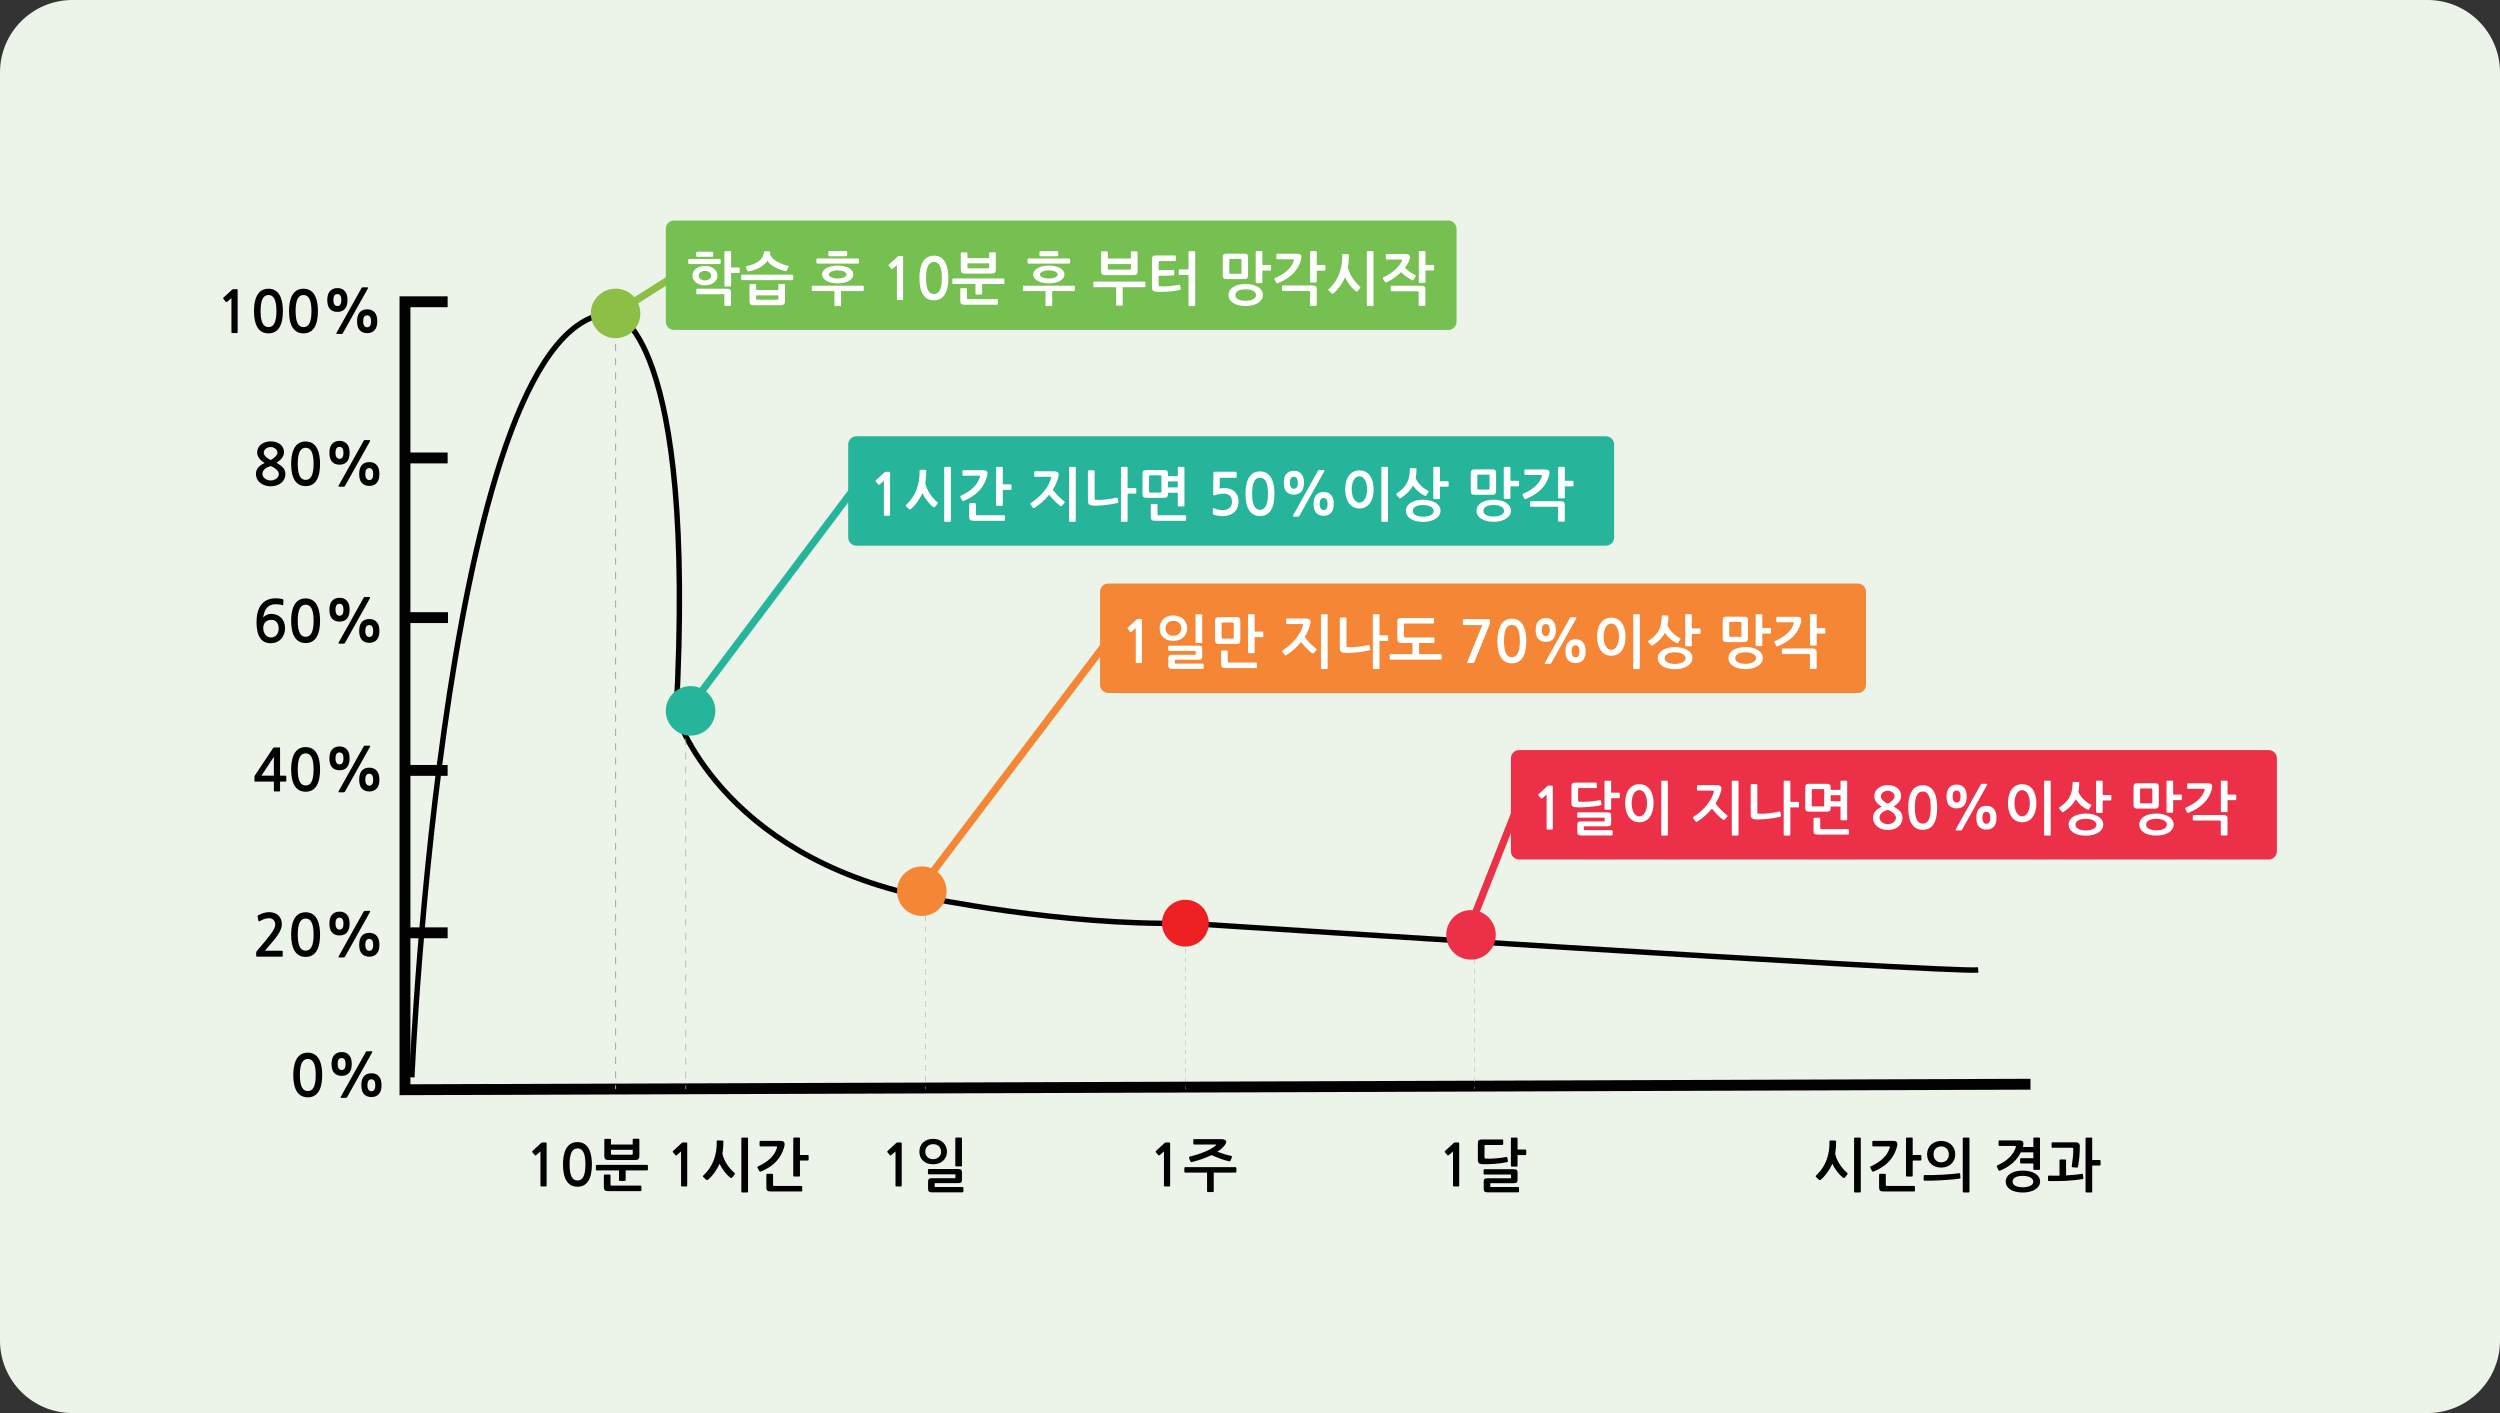 <?xml version="1.0" encoding="utf-8"?>
<!-- Generator: Adobe Illustrator 16.0.0, SVG Export Plug-In . SVG Version: 6.00 Build 0)  -->
<!DOCTYPE svg PUBLIC "-//W3C//DTD SVG 1.1//EN" "http://www.w3.org/Graphics/SVG/1.1/DTD/svg11.dtd">
<svg version="1.1" id="Layer_1" xmlns="http://www.w3.org/2000/svg" xmlns:xlink="http://www.w3.org/1999/xlink" x="0px" y="0px"
	 width="690px" height="390px" viewBox="0 0 690 390" enable-background="new 0 0 690 390" xml:space="preserve">
<rect x="0" y="0" width="690" height="390" fill="#333333" stroke="none"/>
<path fill="#ECF3E9" d="M690,370c0,11.046-8.954,20-20,20H20c-11.046,0-20-8.954-20-20V20C0,8.954,8.954,0,20,0h650
	c11.046,0,20,8.954,20,20V370z"/>
<g>
	<path fill="none" stroke="#010101" stroke-width="1.5" stroke-miterlimit="10" d="M113.672,297.345
		c0,0,9.117-211.976,55.843-210.836c0,0,22.793,4.559,17.095,110.546c0,0,11.777,38.747,68.379,50.524c0,0,38.37,7.979,72.179,7.218
		c0,0,209.317,13.675,218.814,12.916"/>
	<path fill="none" stroke="#364A9F" stroke-miterlimit="10" d="M560.414,297.345"/>
	<g>
		<polyline fill="none" stroke="#010101" stroke-width="3" stroke-miterlimit="10" points="123.549,83.28 111.773,83.28 
			111.773,257.456 111.773,300.764 560.414,299.244 		"/>
		
			<line fill="none" stroke="#010101" stroke-width="3" stroke-miterlimit="10" x1="111.773" y1="257.456" x2="123.548" y2="257.456"/>
		
			<line fill="none" stroke="#010101" stroke-width="3" stroke-miterlimit="10" x1="111.773" y1="212.631" x2="123.548" y2="212.631"/>
		
			<line fill="none" stroke="#010101" stroke-width="3" stroke-miterlimit="10" x1="111.773" y1="170.463" x2="123.644" y2="170.463"/>
		
			<line fill="none" stroke="#010101" stroke-width="3" stroke-miterlimit="10" x1="111.773" y1="126.396" x2="123.548" y2="126.396"/>
	</g>
	<g>
		<path fill="#010101" d="M64.104,91.929c-0.144,0-0.224-0.064-0.224-0.208v-9.45l-1.181,1.022
			c-0.112,0.079-0.272,0.111-0.352,0.031l-0.719-0.861c-0.063-0.08-0.063-0.208,0.048-0.319l2.442-2.251
			c0.047-0.048,0.176-0.096,0.239-0.096h0.846c0.367,0,0.384,0,0.384,0.432v11.493c0,0.144-0.064,0.208-0.208,0.208H64.104z"/>
		<path fill="#010101" d="M70.101,85.848c0-2.635,0.638-6.163,4.006-6.163c3.337,0,3.975,3.543,3.975,6.163
			c0,3.894-1.261,6.161-3.975,6.161C71.377,92.009,70.101,89.742,70.101,85.848z M71.92,85.848c0,3.271,0.846,4.437,2.187,4.437
			c1.341,0,2.188-1.166,2.188-4.437c0-3.258-0.846-4.423-2.188-4.423C72.766,81.424,71.92,82.59,71.92,85.848z"/>
		<path fill="#010101" d="M79.769,85.848c0-2.635,0.638-6.163,4.007-6.163c3.336,0,3.975,3.543,3.975,6.163
			c0,3.894-1.261,6.161-3.975,6.161C81.047,92.009,79.769,89.742,79.769,85.848z M81.589,85.848c0,3.271,0.846,4.437,2.187,4.437
			s2.187-1.166,2.187-4.437c0-3.258-0.846-4.423-2.187-4.423S81.589,82.59,81.589,85.848z"/>
		<path fill="#010101" d="M93.125,86.086c-0.942,0-1.66-0.304-2.171-0.926c-0.415-0.543-0.623-1.325-0.623-2.347
			c0-1.005,0.208-1.787,0.623-2.33c0.495-0.623,1.213-0.974,2.171-0.974c0.942,0,1.645,0.319,2.139,0.974
			c0.431,0.526,0.639,1.309,0.639,2.33c0,1.006-0.208,1.789-0.639,2.347C94.77,85.783,94.067,86.086,93.125,86.086z M92.008,82.813
			c0,0.719,0.239,1.661,1.102,1.661c0.734,0,1.102-0.559,1.102-1.661c0-1.101-0.368-1.644-1.102-1.644
			C92.375,81.17,92.008,81.713,92.008,82.813z M93.094,92.169c-0.239,0-0.367-0.08-0.191-0.352l6.88-12.324
			c0.08-0.128,0.175-0.191,0.287-0.191h1.277c0.224,0,0.288,0.111,0.176,0.335l-6.88,12.292c-0.112,0.208-0.256,0.24-0.431,0.24
			H93.094z M101.346,91.945c-0.941,0-1.676-0.32-2.17-0.941c-0.415-0.528-0.623-1.293-0.623-2.332c0-1.022,0.208-1.803,0.623-2.346
			c0.495-0.639,1.213-0.958,2.17-0.958c0.942,0,1.661,0.32,2.139,0.958c0.432,0.558,0.639,1.324,0.639,2.346
			c0,1.021-0.207,1.804-0.639,2.332C102.991,91.625,102.289,91.945,101.346,91.945z M100.229,88.689
			c0,0.687,0.224,1.644,1.102,1.644c0.718,0,1.084-0.543,1.084-1.644c0-1.102-0.366-1.645-1.084-1.645
			C100.596,87.044,100.229,87.587,100.229,88.689z"/>
	</g>
	<g>
		<path fill="#010101" d="M70.639,130.788c0-1.563,1.134-2.394,2.411-3.033c-1.277-0.718-2.075-1.692-2.075-2.905
			c0-1.789,1.676-3.034,3.72-3.034c2.123,0,3.688,1.134,3.688,2.984c0,1.086-0.654,1.98-2.043,2.938
			c1.485,0.894,2.426,1.611,2.426,3.048c0,2.299-1.979,3.433-4.07,3.433C72.779,134.221,70.639,133.087,70.639,130.788z
			 M72.427,130.788c0,1.102,1.229,1.821,2.267,1.821c1.101,0,2.267-0.671,2.267-1.821c0-0.829-1.181-1.772-2.25-2.155
			C73.848,128.888,72.427,129.479,72.427,130.788z M72.794,124.978c0,0.895,1.373,1.772,1.916,1.979
			c0.638-0.256,1.867-1.245,1.867-2.027c0-0.846-0.862-1.548-1.883-1.548C73.816,123.381,72.794,123.972,72.794,124.978z"/>
		<path fill="#010101" d="M80.356,128.011c0-2.635,0.639-6.163,4.007-6.163c3.336,0,3.975,3.544,3.975,6.163
			c0,3.895-1.261,6.161-3.975,6.161C81.633,134.172,80.356,131.906,80.356,128.011z M82.176,128.011
			c0,3.272,0.846,4.438,2.187,4.438s2.187-1.166,2.187-4.438c0-3.258-0.846-4.423-2.187-4.423S82.176,124.753,82.176,128.011z"/>
		<path fill="#010101" d="M93.712,128.25c-0.941,0-1.66-0.304-2.17-0.926c-0.415-0.543-0.623-1.326-0.623-2.347
			c0-1.005,0.208-1.788,0.623-2.331c0.495-0.622,1.213-0.973,2.17-0.973c0.942,0,1.645,0.319,2.139,0.973
			c0.432,0.526,0.639,1.309,0.639,2.331c0,1.006-0.207,1.788-0.639,2.347C95.356,127.947,94.654,128.25,93.712,128.25z
			 M92.594,124.978c0,0.719,0.24,1.661,1.102,1.661c0.734,0,1.102-0.559,1.102-1.661c0-1.101-0.367-1.644-1.102-1.644
			S92.594,123.877,92.594,124.978z M93.68,134.333c-0.239,0-0.367-0.08-0.191-0.352l6.88-12.324c0.08-0.128,0.176-0.191,0.287-0.191
			h1.277c0.224,0,0.287,0.111,0.175,0.335l-6.88,12.292c-0.112,0.208-0.255,0.24-0.431,0.24H93.68z M101.933,134.109
			c-0.942,0-1.676-0.32-2.171-0.942c-0.415-0.527-0.623-1.293-0.623-2.332c0-1.021,0.208-1.802,0.623-2.345
			c0.495-0.639,1.213-0.959,2.171-0.959c0.942,0,1.661,0.32,2.139,0.959c0.431,0.558,0.639,1.324,0.639,2.345
			c0,1.022-0.208,1.805-0.639,2.332C103.577,133.79,102.875,134.109,101.933,134.109z M100.816,130.853
			c0,0.687,0.224,1.644,1.102,1.644c0.719,0,1.085-0.543,1.085-1.644c0-1.102-0.367-1.645-1.085-1.645
			C101.183,129.208,100.816,129.751,100.816,130.853z"/>
	</g>
	<g>
		<path fill="#010101" d="M70.799,171.722c0-3.592,1.357-6.594,5.332-6.594c0.623,0,1.468,0.112,1.964,0.287
			c0.096,0.032,0.144,0.096,0.127,0.208l-0.048,1.277c-0.016,0.143-0.112,0.191-0.255,0.128c-0.559-0.208-1.166-0.256-1.916-0.256
			c-2.203,0-3.065,1.597-3.369,3.655c0.383-0.511,1.374-1.005,2.172-1.005c2.298,0,3.863,1.548,3.863,3.959
			c0,2.346-1.517,4.15-3.958,4.15C72.204,177.532,70.799,175.696,70.799,171.722z M72.651,173.318c0,1.452,0.894,2.633,2.091,2.633
			c1.277,0,2.171-0.957,2.171-2.489c0-1.469-0.75-2.38-2.043-2.38C73.481,171.082,72.651,172.025,72.651,173.318z"/>
		<path fill="#010101" d="M80.356,171.322c0-2.634,0.639-6.162,4.007-6.162c3.336,0,3.975,3.544,3.975,6.162
			c0,3.895-1.261,6.162-3.975,6.162C81.633,177.484,80.356,175.217,80.356,171.322z M82.176,171.322
			c0,3.272,0.846,4.438,2.187,4.438s2.187-1.165,2.187-4.438c0-3.257-0.846-4.422-2.187-4.422S82.176,168.065,82.176,171.322z"/>
		<path fill="#010101" d="M93.712,171.562c-0.941,0-1.66-0.304-2.17-0.926c-0.415-0.543-0.623-1.325-0.623-2.347
			c0-1.005,0.208-1.788,0.623-2.331c0.495-0.622,1.213-0.974,2.17-0.974c0.942,0,1.645,0.319,2.139,0.974
			c0.432,0.527,0.639,1.309,0.639,2.331c0,1.006-0.207,1.788-0.639,2.347C95.356,171.258,94.654,171.562,93.712,171.562z
			 M92.594,168.289c0,0.719,0.24,1.66,1.102,1.66c0.734,0,1.102-0.559,1.102-1.66c0-1.101-0.367-1.644-1.102-1.644
			S92.594,167.188,92.594,168.289z M93.68,177.645c-0.239,0-0.367-0.08-0.191-0.352l6.88-12.324c0.08-0.128,0.176-0.191,0.287-0.191
			h1.277c0.224,0,0.287,0.111,0.175,0.335l-6.88,12.293c-0.112,0.207-0.255,0.239-0.431,0.239H93.68z M101.933,177.421
			c-0.942,0-1.676-0.319-2.171-0.942c-0.415-0.527-0.623-1.293-0.623-2.331c0-1.021,0.208-1.803,0.623-2.346
			c0.495-0.64,1.213-0.959,2.171-0.959c0.942,0,1.661,0.319,2.139,0.959c0.431,0.559,0.639,1.324,0.639,2.346
			s-0.208,1.804-0.639,2.331C103.577,177.102,102.875,177.421,101.933,177.421z M100.816,174.164c0,0.687,0.224,1.644,1.102,1.644
			c0.719,0,1.085-0.543,1.085-1.644c0-1.102-0.367-1.645-1.085-1.645C101.183,172.52,100.816,173.063,100.816,174.164z"/>
	</g>
	<g>
		<path fill="#010101" d="M77.296,215.723v2.426c0,0.24-0.032,0.288-0.271,0.288h-1.149c-0.239,0-0.287-0.08-0.287-0.288v-2.426
			h-5.109c-0.207,0-0.255-0.017-0.255-0.192v-1.181c0-0.145,0.111-0.304,0.191-0.415l4.933-7.423
			c0.128-0.177,0.128-0.208,0.335-0.208h1.452c0.176,0,0.16,0.048,0.16,0.238v7.536h1.485c0.191,0,0.239,0.031,0.239,0.239v1.165
			c0,0.208-0.048,0.24-0.239,0.24H77.296z M72.156,214.078h3.432v-5.204L72.156,214.078z"/>
		<path fill="#010101" d="M80.356,212.354c0-2.634,0.639-6.162,4.007-6.162c3.336,0,3.975,3.544,3.975,6.162
			c0,3.894-1.261,6.161-3.975,6.161C81.633,218.516,80.356,216.248,80.356,212.354z M82.176,212.354
			c0,3.272,0.846,4.438,2.187,4.438s2.187-1.165,2.187-4.438c0-3.258-0.846-4.423-2.187-4.423S82.176,209.097,82.176,212.354z"/>
		<path fill="#010101" d="M93.712,212.594c-0.941,0-1.66-0.304-2.17-0.926c-0.415-0.544-0.623-1.325-0.623-2.348
			c0-1.005,0.208-1.788,0.623-2.331c0.495-0.621,1.213-0.973,2.17-0.973c0.942,0,1.645,0.318,2.139,0.973
			c0.432,0.527,0.639,1.31,0.639,2.331c0,1.007-0.207,1.789-0.639,2.348C95.356,212.29,94.654,212.594,93.712,212.594z
			 M92.594,209.32c0,0.719,0.24,1.661,1.102,1.661c0.734,0,1.102-0.56,1.102-1.661c0-1.101-0.367-1.644-1.102-1.644
			S92.594,208.22,92.594,209.32z M93.68,218.676c-0.239,0-0.367-0.08-0.191-0.352l6.88-12.324c0.08-0.127,0.176-0.19,0.287-0.19
			h1.277c0.224,0,0.287,0.111,0.175,0.335l-6.88,12.292c-0.112,0.207-0.255,0.239-0.431,0.239H93.68z M101.933,218.452
			c-0.942,0-1.676-0.319-2.171-0.941c-0.415-0.527-0.623-1.293-0.623-2.331c0-1.022,0.208-1.803,0.623-2.347
			c0.495-0.639,1.213-0.958,2.171-0.958c0.942,0,1.661,0.319,2.139,0.958c0.431,0.559,0.639,1.324,0.639,2.347
			c0,1.021-0.208,1.804-0.639,2.331C103.577,218.133,102.875,218.452,101.933,218.452z M100.816,215.196
			c0,0.687,0.224,1.644,1.102,1.644c0.719,0,1.085-0.543,1.085-1.644c0-1.103-0.367-1.646-1.085-1.646
			C101.183,213.551,100.816,214.094,100.816,215.196z"/>
	</g>
	<g>
		<path fill="#010101" d="M71.006,264.043c-0.208,0-0.303-0.063-0.303-0.208v-0.909c0-0.177,0.112-0.336,0.24-0.512l2.426-2.874
			c1.771-2.105,2.602-3.464,2.602-4.357c0-1.021-0.719-1.757-1.628-1.757c-0.878,0-1.644,0.224-2.602,0.783
			c-0.176,0.112-0.368,0.112-0.416-0.08l-0.224-1.213c-0.048-0.111,0.016-0.208,0.224-0.335c0.814-0.432,1.916-0.83,2.922-0.83
			c2.027,0,3.543,1.149,3.543,3.384c0,1.916-1.931,4.039-3.128,5.443c-0.463,0.575-1.006,1.229-1.533,1.821h4.677
			c0.144,0,0.224,0.078,0.224,0.255v1.117c0,0.176-0.08,0.271-0.224,0.271H71.006z"/>
		<path fill="#010101" d="M80.356,257.944c0-2.634,0.639-6.162,4.007-6.162c3.336,0,3.975,3.544,3.975,6.162
			c0,3.896-1.261,6.162-3.975,6.162C81.633,264.106,80.356,261.84,80.356,257.944z M82.176,257.944c0,3.272,0.846,4.438,2.187,4.438
			s2.187-1.166,2.187-4.438c0-3.258-0.846-4.422-2.187-4.422S82.176,254.687,82.176,257.944z"/>
		<path fill="#010101" d="M93.712,258.185c-0.941,0-1.66-0.304-2.17-0.926c-0.415-0.543-0.623-1.326-0.623-2.348
			c0-1.005,0.208-1.787,0.623-2.33c0.495-0.622,1.213-0.975,2.17-0.975c0.942,0,1.645,0.319,2.139,0.975
			c0.432,0.525,0.639,1.309,0.639,2.33c0,1.006-0.207,1.788-0.639,2.348C95.356,257.881,94.654,258.185,93.712,258.185z
			 M92.594,254.911c0,0.719,0.24,1.66,1.102,1.66c0.734,0,1.102-0.559,1.102-1.66s-0.367-1.645-1.102-1.645
			S92.594,253.81,92.594,254.911z M93.68,264.267c-0.239,0-0.367-0.08-0.191-0.352l6.88-12.323c0.08-0.129,0.176-0.192,0.287-0.192
			h1.277c0.224,0,0.287,0.111,0.175,0.335l-6.88,12.293c-0.112,0.206-0.255,0.239-0.431,0.239H93.68z M101.933,264.043
			c-0.942,0-1.676-0.319-2.171-0.941c-0.415-0.528-0.623-1.294-0.623-2.332c0-1.021,0.208-1.803,0.623-2.346
			c0.495-0.64,1.213-0.959,2.171-0.959c0.942,0,1.661,0.319,2.139,0.959c0.431,0.559,0.639,1.324,0.639,2.346
			c0,1.022-0.208,1.804-0.639,2.332C103.577,263.724,102.875,264.043,101.933,264.043z M100.816,260.786
			c0,0.687,0.224,1.644,1.102,1.644c0.719,0,1.085-0.543,1.085-1.644c0-1.102-0.367-1.645-1.085-1.645
			C101.183,259.142,100.816,259.685,100.816,260.786z"/>
	</g>
	<g>
		<path fill="#010101" d="M80.945,296.696c0-2.635,0.639-6.163,4.007-6.163c3.337,0,3.975,3.544,3.975,6.163
			c0,3.895-1.261,6.161-3.975,6.161C82.222,302.857,80.945,300.591,80.945,296.696z M82.765,296.696
			c0,3.271,0.846,4.438,2.187,4.438c1.341,0,2.187-1.166,2.187-4.438c0-3.257-0.846-4.423-2.187-4.423
			C83.611,292.273,82.765,293.439,82.765,296.696z"/>
		<path fill="#010101" d="M94.302,296.936c-0.942,0-1.66-0.304-2.171-0.926c-0.415-0.543-0.623-1.325-0.623-2.347
			c0-1.006,0.208-1.788,0.623-2.331c0.495-0.622,1.213-0.974,2.171-0.974c0.941,0,1.644,0.319,2.139,0.974
			c0.431,0.526,0.639,1.309,0.639,2.331c0,1.005-0.208,1.788-0.639,2.347C95.946,296.632,95.243,296.936,94.302,296.936z
			 M93.184,293.663c0,0.719,0.239,1.66,1.102,1.66c0.734,0,1.101-0.559,1.101-1.66c0-1.101-0.367-1.644-1.101-1.644
			C93.551,292.02,93.184,292.563,93.184,293.663z M94.27,303.018c-0.24,0-0.368-0.079-0.191-0.352l6.88-12.323
			c0.08-0.128,0.176-0.191,0.287-0.191h1.277c0.224,0,0.288,0.11,0.176,0.335l-6.88,12.292c-0.112,0.208-0.255,0.239-0.432,0.239
			H94.27z M102.522,302.794c-0.941,0-1.676-0.319-2.171-0.941c-0.415-0.527-0.622-1.293-0.622-2.332
			c0-1.021,0.207-1.803,0.622-2.346c0.495-0.639,1.213-0.958,2.171-0.958c0.942,0,1.661,0.319,2.139,0.958
			c0.431,0.559,0.639,1.324,0.639,2.346c0,1.022-0.208,1.805-0.639,2.332C104.167,302.475,103.465,302.794,102.522,302.794z
			 M101.405,299.538c0,0.687,0.224,1.644,1.102,1.644c0.718,0,1.085-0.543,1.085-1.644c0-1.103-0.367-1.646-1.085-1.646
			C101.773,297.893,101.405,298.436,101.405,299.538z"/>
	</g>
	<g>
		<path fill="#010101" d="M149.387,327.458c-0.145,0-0.224-0.064-0.224-0.208v-9.45l-1.182,1.021
			c-0.112,0.079-0.271,0.111-0.352,0.031l-0.718-0.86c-0.064-0.081-0.064-0.209,0.048-0.32l2.442-2.251
			c0.048-0.048,0.176-0.096,0.24-0.096h0.846c0.368,0,0.383,0,0.383,0.432v11.493c0,0.144-0.064,0.208-0.208,0.208H149.387z"/>
		<path fill="#010101" d="M155.384,321.376c0-2.635,0.639-6.162,4.007-6.162c3.337,0,3.975,3.544,3.975,6.162
			c0,3.895-1.261,6.161-3.975,6.161C156.661,327.537,155.384,325.271,155.384,321.376z M157.204,321.376
			c0,3.272,0.846,4.438,2.187,4.438s2.187-1.165,2.187-4.438c0-3.258-0.846-4.423-2.187-4.423S157.204,318.118,157.204,321.376z"/>
		<path fill="#010101" d="M172.683,323.035v2.682c0,0.145-0.08,0.224-0.224,0.224h-1.389c-0.144,0-0.223-0.079-0.223-0.224v-2.682
			h-6.162c-0.128,0-0.224-0.127-0.224-0.239v-1.052c0-0.129,0.096-0.241,0.224-0.241h13.904c0.112,0,0.239,0.128,0.239,0.241v1.052
			c0,0.112-0.127,0.239-0.239,0.239H172.683z M167.878,328.75c-0.958,0-1.213-0.303-1.213-1.148v-3.193
			c0-0.112,0.112-0.238,0.224-0.238h1.373c0.128,0,0.24,0.111,0.24,0.238v2.555c0,0.207,0.08,0.255,0.287,0.255h7.999
			c0.112,0,0.239,0.08,0.239,0.192v1.148c0,0.129-0.127,0.191-0.239,0.191H167.878z M168.022,320.161
			c-0.958,0-1.229-0.27-1.229-1.117v-4.532c0-0.112,0.096-0.192,0.208-0.192h1.405c0.112,0,0.224,0.08,0.224,0.192v1.372h6.001
			v-1.389c0-0.111,0.096-0.207,0.208-0.207h1.42c0.112,0,0.208,0.096,0.208,0.207v4.598c0,0.719-0.271,1.068-1.213,1.068H168.022z
			 M174.631,317.337h-6.001v1.086c0,0.19,0.096,0.287,0.303,0.287h5.395c0.208,0,0.303-0.097,0.303-0.287V317.337z"/>
		<path fill="#010101" d="M188.19,327.458c-0.145,0-0.225-0.064-0.225-0.208v-9.45l-1.181,1.021
			c-0.112,0.079-0.272,0.111-0.351,0.031l-0.719-0.86c-0.064-0.081-0.064-0.209,0.048-0.32l2.442-2.251
			c0.047-0.048,0.176-0.096,0.239-0.096h0.846c0.367,0,0.384,0,0.384,0.432v11.493c0,0.144-0.064,0.208-0.208,0.208H188.19z"/>
		<path fill="#010101" d="M194.857,325.574l-0.735-0.702c-0.176-0.145-0.159-0.319,0.049-0.495c1.355-1.261,2.361-2.81,2.953-4.551
			c0.511-1.532,0.734-2.952,0.687-4.836c0-0.129,0.111-0.24,0.223-0.24l1.421,0.048c0.113,0,0.208,0.111,0.208,0.24
			c0,1.277-0.096,2.362-0.272,3.385c0.383,2.01,1.948,4.166,3.305,5.267c0.176,0.128,0.176,0.288,0.032,0.495l-0.67,0.814
			c-0.111,0.145-0.304,0.175-0.496,0.032c-1.053-0.799-2.411-2.507-2.953-3.863c-0.767,1.771-2.027,3.48-3.193,4.422
			C195.223,325.75,195.032,325.75,194.857,325.574z M206.462,328.911c0,0.143-0.08,0.207-0.223,0.207h-1.405
			c-0.113,0-0.224-0.08-0.224-0.207v-14.734c0-0.112,0.111-0.208,0.224-0.208h1.405c0.143,0,0.223,0.063,0.223,0.208V328.911z"/>
		<path fill="#010101" d="M209.551,323.179l-0.446-0.813c-0.112-0.176-0.08-0.352,0.159-0.463c2.793-1.277,4.533-2.984,5.156-5.045
			c0.111-0.335,0.176-0.446-0.224-0.446h-4.341c-0.128,0-0.208-0.112-0.208-0.239v-1.07c0-0.144,0.081-0.223,0.224-0.223h5.411
			c0.943,0,1.278,0.271,1.278,0.957c0,0.208-0.127,0.767-0.16,0.862c-0.893,3.05-2.89,5.172-6.321,6.625
			C209.839,323.419,209.663,323.371,209.551,323.179z M212.743,328.847c-0.957,0-1.228-0.304-1.228-1.134v-3.528
			c0-0.111,0.126-0.224,0.238-0.224h1.358c0.126,0,0.256,0.112,0.256,0.224v2.874c0,0.207,0.079,0.255,0.287,0.255h7.519
			c0.111,0,0.238,0.097,0.238,0.208v1.133c0,0.128-0.127,0.192-0.238,0.192H212.743z M220.789,320.307v4.213
			c0,0.145-0.079,0.208-0.224,0.208h-1.404c-0.111,0-0.223-0.096-0.223-0.208v-10.343c0-0.112,0.111-0.208,0.223-0.208h1.404
			c0.145,0,0.224,0.063,0.224,0.208v4.597h2.156c0.127,0,0.238,0.079,0.238,0.192v1.132c0,0.111-0.111,0.209-0.238,0.209H220.789z"
			/>
	</g>
	<g>
		<path fill="#010101" d="M247.386,327.458c-0.144,0-0.224-0.064-0.224-0.208v-9.45l-1.182,1.021
			c-0.111,0.079-0.271,0.111-0.351,0.031l-0.717-0.86c-0.064-0.081-0.064-0.209,0.047-0.32l2.442-2.251
			c0.048-0.048,0.176-0.096,0.24-0.096h0.846c0.367,0,0.384,0,0.384,0.432v11.493c0,0.144-0.063,0.208-0.208,0.208H247.386z"/>
		<path fill="#010101" d="M257.533,321.344c-2.377,0-3.783-1.484-3.783-3.464c0-2.012,1.405-3.561,3.783-3.561
			c2.315,0,3.832,1.549,3.832,3.561C261.365,319.859,259.848,321.344,257.533,321.344z M257.533,315.788
			c-1.292,0-2.155,0.878-2.155,2.107c0,1.165,0.863,2.043,2.155,2.043c1.326,0,2.204-0.878,2.204-2.043
			C259.737,316.666,258.875,315.788,257.533,315.788z M257.23,329.086c-0.83,0-1.086-0.304-1.086-0.99v-1.947
			c0-0.686,0.24-0.975,1.071-0.975h6.306c0.175,0,0.191-0.03,0.191-0.223v-0.591c0-0.239-0.016-0.239-0.208-0.239h-7.151
			c-0.111,0-0.24-0.079-0.24-0.19v-1.055c0-0.111,0.128-0.224,0.24-0.224h8.062c0.878,0,1.085,0.271,1.085,0.989v1.933
			c0,0.749-0.207,0.974-1.085,0.974h-6.258c-0.175,0-0.191,0.032-0.191,0.207v0.671c0,0.191,0.016,0.191,0.208,0.191h7.503
			c0.111,0,0.223,0.096,0.223,0.224v1.021c0,0.111-0.128,0.224-0.208,0.224H257.23z M265.499,321.711
			c0,0.144-0.063,0.207-0.207,0.207h-1.421c-0.144,0-0.208-0.079-0.208-0.225v-7.517c0-0.146,0.064-0.208,0.208-0.208h1.421
			c0.144,0,0.207,0.063,0.207,0.208V321.711z"/>
	</g>
	<g>
		<path fill="#010101" d="M321.472,327.458c-0.146,0-0.224-0.064-0.224-0.208v-9.45l-1.182,1.021
			c-0.112,0.079-0.271,0.111-0.352,0.031l-0.72-0.86c-0.063-0.081-0.063-0.209,0.049-0.32l2.442-2.251
			c0.048-0.048,0.176-0.096,0.24-0.096h0.847c0.367,0,0.383,0,0.383,0.432v11.493c0,0.144-0.064,0.208-0.208,0.208H321.472z"/>
		<path fill="#010101" d="M334.987,323.642v5.141c0,0.144-0.08,0.225-0.223,0.225h-1.389c-0.145,0-0.225-0.081-0.225-0.225v-5.141
			H327.1c-0.126,0-0.223-0.127-0.223-0.239v-1.037c0-0.128,0.097-0.238,0.223-0.238h13.905c0.111,0,0.239,0.126,0.239,0.238v1.037
			c0,0.112-0.128,0.239-0.239,0.239H334.987z M328.539,320.529l-0.367-0.957c-0.049-0.129,0.096-0.305,0.207-0.353
			c3.001-0.733,5.778-1.867,7.087-3.017c0.24-0.192,0.304-0.319-0.063-0.319h-5.842c-0.145,0-0.207-0.063-0.207-0.207v-1.086
			c0-0.127,0.063-0.191,0.207-0.191h7.503c0.829,0,1.372,0.287,1.372,0.719c0,0.335-0.255,0.75-0.431,0.989
			c-0.495,0.639-1.166,1.229-2.012,1.772c1.134,0.414,2.666,0.941,3.831,1.149c0.145,0.048,0.256,0.159,0.191,0.335l-0.383,0.957
			c-0.08,0.177-0.191,0.24-0.352,0.208c-1.276-0.255-3.272-0.99-4.9-1.724c-1.676,0.83-3.641,1.484-5.443,1.916
			C328.746,320.77,328.586,320.657,328.539,320.529z"/>
	</g>
	<g>
		<path fill="#010101" d="M401.255,327.458c-0.144,0-0.223-0.064-0.223-0.208v-9.45l-1.183,1.021
			c-0.111,0.079-0.271,0.111-0.351,0.031l-0.717-0.86c-0.065-0.081-0.065-0.209,0.046-0.32l2.442-2.251
			c0.049-0.048,0.175-0.096,0.24-0.096h0.846c0.367,0,0.383,0,0.383,0.432v11.493c0,0.144-0.063,0.208-0.207,0.208H401.255z"/>
		<path fill="#010101" d="M409.041,321.312c-0.704-0.048-1.15-0.336-1.15-1.085v-4.711c0-0.749,0.256-1.021,1.07-1.021h5.698
			c0.145,0,0.225,0.079,0.225,0.224v1.086c0,0.144-0.08,0.206-0.225,0.206h-4.646c-0.192,0-0.287,0.049-0.287,0.288v3.033
			c0,0.368,0.08,0.431,0.479,0.446c1.357,0.081,3.814-0.111,5.509-0.446c0.173-0.031,0.287,0.032,0.318,0.192l0.16,0.894
			c0.047,0.239-0.129,0.304-0.24,0.319C414.291,321.168,411.115,321.392,409.041,321.312z M410.573,329.086
			c-0.83,0-1.068-0.304-1.068-0.99v-1.931c0-0.687,0.223-0.958,1.053-0.958h6.306c0.177,0,0.191-0.048,0.191-0.239v-0.543
			c0-0.24-0.015-0.255-0.207-0.255h-7.151c-0.111,0-0.225-0.081-0.225-0.192v-1.054c0-0.111,0.113-0.224,0.225-0.224h8.063
			c0.877,0,1.084,0.271,1.084,0.989v1.9c0,0.75-0.207,0.974-1.084,0.974h-6.26c-0.176,0-0.191,0.032-0.191,0.208v0.654
			c0,0.191,0.016,0.191,0.207,0.191h7.504c0.128,0,0.239,0.096,0.239,0.224v1.021c0,0.111-0.111,0.224-0.225,0.224H410.573z
			 M418.842,318.806v2.953c0,0.111-0.096,0.224-0.207,0.224h-1.421c-0.111,0-0.207-0.112-0.207-0.238v-7.567
			c0-0.146,0.063-0.208,0.207-0.208h1.421c0.145,0,0.207,0.063,0.207,0.208v3.096h2.172c0.111,0,0.223,0.08,0.223,0.191v1.117
			c0,0.129-0.111,0.225-0.223,0.225H418.842z"/>
	</g>
	<g>
		<path fill="#010101" d="M501.973,325.574l-0.733-0.702c-0.176-0.145-0.16-0.319,0.047-0.495c1.357-1.261,2.363-2.81,2.953-4.551
			c0.512-1.532,0.734-2.952,0.688-4.836c0-0.129,0.111-0.24,0.223-0.24l1.42,0.048c0.111,0,0.206,0.111,0.206,0.24
			c0,1.277-0.095,2.362-0.269,3.385c0.383,2.01,1.947,4.166,3.303,5.267c0.176,0.128,0.176,0.288,0.032,0.495l-0.671,0.814
			c-0.111,0.145-0.303,0.175-0.494,0.032c-1.053-0.799-2.41-2.507-2.954-3.863c-0.766,1.771-2.027,3.48-3.191,4.422
			C502.341,325.75,502.15,325.75,501.973,325.574z M513.579,328.911c0,0.143-0.08,0.207-0.225,0.207h-1.404
			c-0.111,0-0.223-0.08-0.223-0.207v-14.734c0-0.112,0.111-0.208,0.223-0.208h1.404c0.145,0,0.225,0.063,0.225,0.208V328.911z"/>
		<path fill="#010101" d="M516.667,323.179l-0.448-0.813c-0.111-0.176-0.077-0.352,0.16-0.463c2.795-1.277,4.535-2.984,5.158-5.045
			c0.111-0.335,0.176-0.446-0.225-0.446h-4.343c-0.127,0-0.208-0.112-0.208-0.239v-1.07c0-0.144,0.081-0.223,0.226-0.223h5.411
			c0.941,0,1.277,0.271,1.277,0.957c0,0.208-0.129,0.767-0.16,0.862c-0.895,3.05-2.89,5.172-6.322,6.625
			C516.954,323.419,516.779,323.371,516.667,323.179z M519.861,328.847c-0.958,0-1.23-0.304-1.23-1.134v-3.528
			c0-0.111,0.129-0.224,0.24-0.224h1.357c0.127,0,0.255,0.112,0.255,0.224v2.874c0,0.207,0.079,0.255,0.287,0.255h7.519
			c0.113,0,0.24,0.097,0.24,0.208v1.133c0,0.128-0.127,0.192-0.24,0.192H519.861z M527.906,320.307v4.213
			c0,0.145-0.08,0.208-0.223,0.208h-1.404c-0.113,0-0.225-0.096-0.225-0.208v-10.343c0-0.112,0.111-0.208,0.225-0.208h1.404
			c0.143,0,0.223,0.063,0.223,0.208v4.597h2.154c0.13,0,0.241,0.079,0.241,0.192v1.132c0,0.111-0.111,0.209-0.241,0.209H527.906z"/>
		<path fill="#010101" d="M540.685,323.817c0.112-0.016,0.286-0.016,0.305,0.16l0.095,1.037c0.017,0.177-0.095,0.271-0.209,0.288
			c-2.361,0.335-6.688,0.623-9.704,0.575c-0.145,0-0.241-0.112-0.241-0.24v-1.085c0-0.128,0.097-0.239,0.241-0.239
			C534.204,324.393,538.067,324.153,540.685,323.817z M539.647,318.599c0,2.25-1.707,3.654-3.911,3.654
			c-2.154,0-3.864-1.404-3.864-3.654c0-2.235,1.71-3.704,3.88-3.704C537.924,314.895,539.647,316.363,539.647,318.599z
			 M533.661,318.599c0,1.356,0.877,2.202,2.09,2.202c1.263,0,2.124-0.846,2.124-2.202c0-1.342-0.861-2.188-2.124-2.188
			C534.538,316.411,533.661,317.257,533.661,318.599z M543.573,328.911c0,0.143-0.077,0.207-0.223,0.207h-1.404
			c-0.111,0-0.225-0.08-0.225-0.207v-14.734c0-0.112,0.113-0.208,0.225-0.208h1.404c0.146,0,0.223,0.063,0.223,0.208V328.911z"/>
		<path fill="#010101" d="M558.329,316.522c-0.016,0.016-0.016,0.032-0.016,0.048h2.889v-2.394c0-0.146,0.064-0.208,0.21-0.208
			h1.419c0.143,0,0.207,0.063,0.207,0.208v8.46c0,0.159-0.064,0.239-0.207,0.239h-1.419c-0.146,0-0.21-0.08-0.21-0.224v-1.532
			h-3.432c-0.111,0-0.223-0.096-0.223-0.207v-1.054c0-0.111,0.111-0.192,0.223-0.192h3.432v-1.627h-3.464
			c-1.037,2.187-2.92,3.878-5.651,5.028c-0.238,0.11-0.398,0.079-0.51-0.129l-0.416-0.846c-0.08-0.191-0.063-0.367,0.145-0.479
			c2.587-1.102,4.438-2.969,5.028-4.885c0.111-0.336,0.096-0.447-0.223-0.447h-4.278c-0.145,0-0.224-0.128-0.224-0.256v-1.054
			c0-0.143,0.079-0.224,0.239-0.224h5.347c0.941,0,1.278,0.271,1.278,0.959C558.474,315.884,558.363,316.411,558.329,316.522z
			 M558.314,329.135c-2.921,0-4.726-1.198-4.726-3.034c0-1.787,1.805-3.018,4.726-3.018c2.746,0,4.759,1.198,4.759,3.018
			C563.073,327.889,561.06,329.135,558.314,329.135z M558.314,324.537c-1.724,0-2.841,0.542-2.841,1.611
			c0,1.006,1.164,1.532,2.841,1.532c1.549,0,2.873-0.511,2.873-1.532C561.187,325.096,559.863,324.537,558.314,324.537z"/>
		<path fill="#010101" d="M568.426,324.472v-4.229c0-0.145,0.079-0.224,0.225-0.224h1.355c0.145,0,0.225,0.079,0.225,0.224v4.166
			c1.484-0.079,2.92-0.19,4.373-0.431c0.111-0.017,0.272-0.017,0.287,0.159l0.097,1.007c0.015,0.19-0.08,0.271-0.191,0.287
			c-2.985,0.495-6.257,0.606-9.322,0.543c-0.13,0-0.225-0.112-0.225-0.24v-1.054c0-0.143,0.08-0.224,0.225-0.224
			C566.478,324.504,567.422,324.489,568.426,324.472z M573.552,321.918c-0.05,0.176-0.13,0.367-0.306,0.352l-1.275-0.112
			c-0.145-0.016-0.19-0.127-0.16-0.335c0.238-1.532,0.414-3.097,0.414-4.693c0-0.303-0.143-0.35-0.444-0.35h-5.284
			c-0.13,0-0.257-0.081-0.257-0.193v-1.101c0-0.144,0.127-0.208,0.257-0.208h6.479c0.654,0,1.056,0.367,1.056,1.149
			C574.031,318.166,573.886,320.05,573.552,321.918z M577.447,321.693v7.218c0,0.143-0.064,0.207-0.209,0.207h-1.421
			c-0.144,0-0.206-0.064-0.206-0.207v-14.734c0-0.146,0.063-0.208,0.206-0.208h1.421c0.145,0,0.209,0.063,0.209,0.208v5.984h2.091
			c0.111,0,0.223,0.081,0.223,0.208v1.118c0,0.111-0.111,0.206-0.223,0.206H577.447z"/>
	</g>
	<g>
		<g>
			
				<line fill="none" stroke="#ABABAB" stroke-width="0.3" stroke-miterlimit="10" x1="169.898" y1="300.566" x2="169.898" y2="299.566"/>
			
				<line fill="none" stroke="#ABABAB" stroke-width="0.3" stroke-miterlimit="10" stroke-dasharray="1.968,1.968,1.968,1.968" x1="169.898" y1="297.599" x2="169.898" y2="290.712"/>
			
				<line fill="none" stroke="#ABABAB" stroke-width="0.3" stroke-miterlimit="10" stroke-dasharray="1.968,1.968,1.968,1.968,1.968,1.968" x1="169.898" y1="289.729" x2="169.898" y2="90.012"/>
			
				<line fill="none" stroke="#ABABAB" stroke-width="0.3" stroke-miterlimit="10" x1="169.898" y1="89.028" x2="169.898" y2="88.028"/>
		</g>
	</g>
	<g>
		<g>
			
				<line fill="none" stroke="#ABABAB" stroke-width="0.209" stroke-miterlimit="10" x1="189.274" y1="300.566" x2="189.274" y2="299.566"/>
			
				<line fill="none" stroke="#ABABAB" stroke-width="0.209" stroke-miterlimit="10" stroke-dasharray="1.915,1.915,1.915,1.915" x1="189.274" y1="297.651" x2="189.274" y2="290.947"/>
			
				<line fill="none" stroke="#ABABAB" stroke-width="0.209" stroke-miterlimit="10" stroke-dasharray="1.915,1.915,1.915,1.915,1.915,1.915" x1="189.274" y1="289.99" x2="189.274" y2="199.013"/>
			
				<line fill="none" stroke="#ABABAB" stroke-width="0.209" stroke-miterlimit="10" x1="189.274" y1="198.055" x2="189.274" y2="197.055"/>
		</g>
	</g>
	<g>
		<g>
			
				<line fill="none" stroke="#ABABAB" stroke-width="0.15" stroke-miterlimit="10" x1="255.381" y1="300.566" x2="255.381" y2="299.851"/>
			
				<line fill="none" stroke="#ABABAB" stroke-width="0.15" stroke-miterlimit="10" stroke-dasharray="1.473,1.473,1.473,1.473" x1="255.381" y1="298.378" x2="255.381" y2="293.223"/>
			
				<line fill="none" stroke="#ABABAB" stroke-width="0.15" stroke-miterlimit="10" stroke-dasharray="1.473,1.473,1.473,1.473,1.473,1.473" x1="255.381" y1="292.485" x2="255.381" y2="249.031"/>
			
				<line fill="none" stroke="#ABABAB" stroke-width="0.15" stroke-miterlimit="10" x1="255.381" y1="248.295" x2="255.381" y2="247.579"/>
		</g>
	</g>
	<g>
		<g>
			
				<line fill="none" stroke="#ABABAB" stroke-width="0.139" stroke-miterlimit="10" x1="327.185" y1="300.566" x2="327.185" y2="299.901"/>
			
				<line fill="none" stroke="#ABABAB" stroke-width="0.139" stroke-miterlimit="10" stroke-dasharray="1.27,1.27,1.27,1.27" x1="327.185" y1="298.632" x2="327.185" y2="294.188"/>
			
				<line fill="none" stroke="#ABABAB" stroke-width="0.139" stroke-miterlimit="10" stroke-dasharray="1.27,1.27,1.27,1.27,1.27,1.27" x1="327.185" y1="293.553" x2="327.185" y2="256.097"/>
			
				<line fill="none" stroke="#ABABAB" stroke-width="0.139" stroke-miterlimit="10" x1="327.185" y1="255.462" x2="327.185" y2="254.797"/>
		</g>
	</g>
	<g>
		<g>
			
				<line fill="none" stroke="#ABABAB" stroke-width="0.131" stroke-miterlimit="10" x1="406.968" y1="300.566" x2="406.968" y2="299.94"/>
			
				<line fill="none" stroke="#ABABAB" stroke-width="0.131" stroke-miterlimit="10" stroke-dasharray="1.356,1.356,1.356,1.356" x1="406.968" y1="298.584" x2="406.968" y2="293.838"/>
			
				<line fill="none" stroke="#ABABAB" stroke-width="0.131" stroke-miterlimit="10" stroke-dasharray="1.356,1.356,1.356,1.356,1.356,1.356" x1="406.968" y1="293.16" x2="406.968" y2="261.294"/>
			
				<line fill="none" stroke="#ABABAB" stroke-width="0.131" stroke-miterlimit="10" x1="406.968" y1="260.616" x2="406.968" y2="259.99"/>
		</g>
	</g>
	<circle fill="#ED2024" cx="327.167" cy="254.797" r="6.458"/>
	<g>
		<circle fill="#EB3048" cx="405.993" cy="258.021" r="6.838"/>
		
			<line fill="none" stroke="#EB3048" stroke-width="2" stroke-miterlimit="10" x1="404.669" y1="258.449" x2="418.531" y2="223.331"/>
		<g>
			<path fill="#EB3048" d="M628.415,234.941c0,1.258-1.022,2.278-2.279,2.278H419.289c-1.258,0-2.28-1.021-2.28-2.278v-25.644
				c0-1.259,1.022-2.278,2.28-2.278h206.847c1.257,0,2.279,1.02,2.279,2.278V234.941z"/>
			<g>
				<path fill="#FFFFFF" d="M427.09,228.961c-0.145,0-0.225-0.063-0.225-0.207v-9.451l-1.182,1.021
					c-0.111,0.08-0.271,0.113-0.35,0.033l-0.719-0.863c-0.065-0.079-0.065-0.208,0.046-0.319l2.445-2.25
					c0.046-0.049,0.176-0.095,0.238-0.095h0.845c0.368,0,0.385,0,0.385,0.429v11.495c0,0.144-0.063,0.207-0.209,0.207H427.09z"/>
				<path fill="#FFFFFF" d="M434.874,222.814c-0.703-0.048-1.148-0.335-1.148-1.085v-4.709c0-0.75,0.254-1.021,1.069-1.021h5.697
					c0.146,0,0.225,0.08,0.225,0.223v1.086c0,0.144-0.079,0.207-0.225,0.207h-4.645c-0.192,0-0.287,0.049-0.287,0.287v3.034
					c0,0.368,0.079,0.431,0.48,0.446c1.354,0.081,3.815-0.111,5.506-0.446c0.177-0.032,0.288,0.031,0.318,0.191l0.16,0.895
					c0.05,0.238-0.126,0.303-0.239,0.319C440.128,222.672,436.949,222.896,434.874,222.814z M436.406,230.59
					c-0.828,0-1.067-0.304-1.067-0.991v-1.932c0-0.685,0.223-0.956,1.053-0.956h6.305c0.177,0,0.192-0.048,0.192-0.24v-0.543
					c0-0.239-0.016-0.254-0.207-0.254h-7.152c-0.111,0-0.223-0.081-0.223-0.192v-1.054c0-0.112,0.111-0.224,0.223-0.224h8.063
					c0.877,0,1.086,0.271,1.086,0.99v1.899c0,0.749-0.209,0.975-1.086,0.975h-6.259c-0.174,0-0.191,0.031-0.191,0.206v0.655
					c0,0.191,0.018,0.191,0.209,0.191h7.501c0.129,0,0.24,0.095,0.24,0.224v1.021c0,0.111-0.111,0.224-0.223,0.224H436.406z
					 M444.677,220.309v2.953c0,0.111-0.098,0.223-0.209,0.223h-1.42c-0.111,0-0.207-0.111-0.207-0.237v-7.568
					c0-0.143,0.063-0.206,0.207-0.206h1.42c0.146,0,0.209,0.063,0.209,0.206v3.098h2.171c0.111,0,0.223,0.08,0.223,0.192v1.117
					c0,0.127-0.111,0.223-0.223,0.223H444.677z"/>
				<path fill="#FFFFFF" d="M448.531,221.682c0-3.192,1.485-5.253,3.928-5.253c2.458,0,3.927,2.061,3.927,5.253
					s-1.469,5.268-3.927,5.268C450.016,226.949,448.531,224.811,448.531,221.682z M452.458,218.059
					c-1.341,0-2.122,1.644-2.122,3.623c0,1.933,0.781,3.64,2.122,3.64s2.122-1.707,2.122-3.64
					C454.58,219.702,453.799,218.059,452.458,218.059z M460.343,230.414c0,0.144-0.062,0.207-0.207,0.207h-1.42
					c-0.146,0-0.207-0.063-0.207-0.207v-14.735c0-0.143,0.062-0.206,0.207-0.206h1.42c0.146,0,0.207,0.063,0.207,0.206V230.414z"/>
				<path fill="#FFFFFF" d="M467.948,226.694l-0.622-0.83c-0.144-0.19,0-0.383,0.144-0.463c2.698-1.676,4.934-4.454,5.522-6.77
					c0.081-0.366,0.065-0.43-0.303-0.43h-4.12c-0.126,0-0.207-0.113-0.207-0.24v-1.07c0-0.143,0.081-0.222,0.226-0.222h5.203
					c0.83,0,1.324,0.351,1.324,0.86c0,0.271-0.049,0.576-0.111,0.814c-0.304,1.134-0.798,2.268-1.518,3.417
					c0.8,1.102,2.234,2.537,3.13,3.177c0.146,0.111,0.225,0.287,0.097,0.463l-0.687,0.782c-0.145,0.145-0.32,0.159-0.527,0.033
					c-0.781-0.528-2.154-1.933-3.017-3.05c-1.086,1.34-2.429,2.586-4.039,3.608C468.268,226.887,468.06,226.871,467.948,226.694z
					 M479.826,230.414c0,0.144-0.08,0.207-0.226,0.207h-1.403c-0.111,0-0.223-0.08-0.223-0.207v-14.735
					c0-0.111,0.111-0.206,0.223-0.206h1.403c0.146,0,0.226,0.063,0.226,0.206V230.414z"/>
				<path fill="#FFFFFF" d="M484.352,226.136c-0.831-0.079-1.167-0.495-1.167-1.213v-8.301c0-0.112,0.111-0.224,0.223-0.224h1.373
					c0.13,0,0.241,0.111,0.241,0.224v7.693c0,0.207,0.079,0.24,0.287,0.256c1.55,0.128,4.007-0.176,5.747-0.606
					c0.238-0.049,0.303,0.111,0.352,0.239l0.174,0.895c0.049,0.143-0.078,0.287-0.271,0.334
					C489.729,225.864,486.139,226.312,484.352,226.136z M494.137,222.848v7.566c0,0.144-0.064,0.207-0.208,0.207h-1.422
					c-0.143,0-0.207-0.063-0.207-0.207v-14.735c0-0.143,0.064-0.206,0.207-0.206h1.422c0.144,0,0.208,0.063,0.208,0.206v5.637h2.17
					c0.111,0,0.225,0.079,0.225,0.19v1.118c0,0.128-0.113,0.224-0.225,0.224H494.137z"/>
				<path fill="#FFFFFF" d="M499.428,224.013c-0.893,0-1.183-0.271-1.183-1.102v-5.507c0-0.815,0.29-1.071,1.102-1.071h4.822
					c0.814,0,1.102,0.226,1.102,1.071v0.605h2.714v-2.331c0-0.143,0.063-0.206,0.209-0.206h1.42c0.142,0,0.206,0.063,0.206,0.206
					v10.505c0,0.145-0.064,0.208-0.206,0.208h-1.42c-0.146,0-0.209-0.063-0.209-0.208v-3.576h-2.714v0.304
					c0,0.83-0.287,1.102-1.102,1.102H499.428z M503.467,218.01c0-0.175-0.033-0.208-0.209-0.208h-3
					c-0.176,0-0.208,0.016-0.208,0.192v4.342c0,0.207,0.032,0.223,0.208,0.223h3c0.176,0,0.209-0.016,0.209-0.223V218.01z
					 M501.757,230.35c-0.956,0-1.228-0.303-1.228-1.134v-3.288c0-0.111,0.126-0.239,0.24-0.239h1.355
					c0.145,0,0.256,0.128,0.256,0.239v2.634c0,0.207,0.08,0.257,0.287,0.257h7.393c0.111,0,0.223,0.096,0.223,0.207v1.133
					c0,0.128-0.111,0.191-0.223,0.191H501.757z M507.985,221.139v-1.66h-2.714v1.66H507.985z"/>
				<path fill="#FFFFFF" d="M516.961,225.657c0-1.564,1.135-2.396,2.41-3.033c-1.275-0.72-2.074-1.691-2.074-2.905
					c0-1.788,1.676-3.033,3.719-3.033c2.124,0,3.688,1.132,3.688,2.983c0,1.087-0.654,1.981-2.044,2.938
					c1.485,0.895,2.427,1.612,2.427,3.05c0,2.298-1.979,3.433-4.071,3.433C519.1,229.09,516.961,227.955,516.961,225.657z
					 M518.75,225.657c0,1.101,1.229,1.818,2.266,1.818c1.102,0,2.267-0.67,2.267-1.818c0-0.83-1.181-1.772-2.251-2.155
					C520.171,223.756,518.75,224.348,518.75,225.657z M519.118,219.846c0,0.895,1.37,1.771,1.913,1.979
					c0.639-0.255,1.868-1.245,1.868-2.027c0-0.847-0.861-1.548-1.884-1.548C520.139,218.25,519.118,218.839,519.118,219.846z"/>
				<path fill="#FFFFFF" d="M526.677,222.879c0-2.634,0.639-6.162,4.009-6.162c3.334,0,3.973,3.544,3.973,6.162
					c0,3.896-1.259,6.161-3.973,6.161C527.954,229.04,526.677,226.775,526.677,222.879z M528.498,222.879
					c0,3.272,0.845,4.438,2.188,4.438c1.34,0,2.186-1.166,2.186-4.438c0-3.256-0.846-4.423-2.186-4.423
					C529.343,218.456,528.498,219.623,528.498,222.879z"/>
				<path fill="#FFFFFF" d="M540.033,223.119c-0.941,0-1.66-0.305-2.169-0.926c-0.417-0.543-0.624-1.326-0.624-2.348
					c0-1.007,0.207-1.787,0.624-2.331c0.494-0.623,1.213-0.974,2.169-0.974c0.942,0,1.646,0.319,2.141,0.974
					c0.432,0.528,0.638,1.31,0.638,2.331c0,1.006-0.206,1.789-0.638,2.348C541.68,222.814,540.976,223.119,540.033,223.119z
					 M538.917,219.846c0,0.719,0.24,1.66,1.102,1.66c0.734,0,1.102-0.559,1.102-1.66c0-1.103-0.367-1.644-1.102-1.644
					S538.917,218.743,538.917,219.846z M540.003,229.201c-0.241,0-0.367-0.08-0.192-0.352l6.882-12.324
					c0.079-0.127,0.175-0.192,0.286-0.192h1.277c0.223,0,0.288,0.112,0.174,0.337l-6.88,12.291c-0.111,0.208-0.254,0.24-0.43,0.24
					H540.003z M548.256,228.978c-0.943,0-1.675-0.32-2.172-0.942c-0.414-0.526-0.621-1.293-0.621-2.331
					c0-1.021,0.207-1.803,0.621-2.346c0.497-0.64,1.213-0.957,2.172-0.957c0.942,0,1.658,0.317,2.141,0.957
					c0.429,0.558,0.636,1.324,0.636,2.346s-0.207,1.805-0.636,2.331C549.899,228.657,549.198,228.978,548.256,228.978z
					 M547.139,225.721c0,0.687,0.223,1.645,1.101,1.645c0.719,0,1.086-0.543,1.086-1.645s-0.367-1.645-1.086-1.645
					C547.507,224.076,547.139,224.619,547.139,225.721z"/>
				<path fill="#FFFFFF" d="M554.185,221.682c0-3.192,1.484-5.253,3.926-5.253c2.46,0,3.929,2.061,3.929,5.253
					s-1.469,5.268-3.929,5.268C555.669,226.949,554.185,224.811,554.185,221.682z M558.111,218.059c-1.34,0-2.121,1.644-2.121,3.623
					c0,1.933,0.781,3.64,2.121,3.64c1.342,0,2.123-1.707,2.123-3.64C560.234,219.702,559.452,218.059,558.111,218.059z
					 M565.997,230.414c0,0.144-0.063,0.207-0.208,0.207h-1.42c-0.144,0-0.206-0.063-0.206-0.207v-14.735
					c0-0.143,0.063-0.206,0.206-0.206h1.42c0.146,0,0.208,0.063,0.208,0.206V230.414z"/>
				<path fill="#FFFFFF" d="M569.055,224.013l-0.654-0.751c-0.206-0.239-0.129-0.366,0.063-0.495
					c2.395-1.612,3.562-3.288,3.562-6.704c0-0.144,0.127-0.271,0.238-0.271l1.405,0.064c0.144,0,0.209,0.079,0.209,0.239
					c0,0.941-0.081,1.756-0.241,2.474c0.67,1.597,2.284,2.985,3.417,3.48c0.176,0.081,0.207,0.207,0.096,0.383l-0.559,0.878
					c-0.096,0.175-0.24,0.224-0.433,0.129c-1.292-0.575-2.457-1.613-3.24-2.826c-0.717,1.357-1.818,2.426-3.336,3.448
					C569.311,224.236,569.182,224.156,569.055,224.013z M575.696,230.653c-2.89,0-4.757-1.245-4.757-3.064
					c0-1.789,1.867-3.049,4.757-3.049c2.763,0,4.806,1.229,4.806,3.049C580.501,229.393,578.458,230.653,575.696,230.653z
					 M575.696,225.991c-1.707,0-2.855,0.575-2.855,1.646c0,1.006,1.194,1.564,2.855,1.564c1.564,0,2.923-0.559,2.923-1.564
					C578.618,226.583,577.26,225.991,575.696,225.991z M580.34,220.933v3.191c0,0.112-0.096,0.224-0.207,0.224h-1.42
					c-0.111,0-0.206-0.111-0.206-0.239v-8.43c0-0.143,0.063-0.206,0.206-0.206h1.42c0.146,0,0.207,0.063,0.207,0.206v3.736h2.173
					c0.111,0,0.223,0.079,0.223,0.191v1.117c0,0.112-0.111,0.209-0.223,0.209H580.34z"/>
				<path fill="#FFFFFF" d="M590.036,223.183c-0.895,0-1.182-0.271-1.182-1.102v-4.853c0-0.815,0.287-1.07,1.102-1.07h4.772
					c0.814,0,1.102,0.224,1.102,1.07v4.853c0,0.83-0.287,1.102-1.102,1.102H590.036z M595.176,230.621
					c-2.921,0-4.726-1.229-4.726-3.05c0-1.786,1.805-3.031,4.726-3.031c2.747,0,4.757,1.196,4.757,3.031
					C599.933,229.377,597.923,230.621,595.176,230.621z M594.028,217.835c0-0.192-0.033-0.224-0.209-0.224h-2.951
					c-0.177,0-0.21,0.015-0.21,0.206v3.688c0,0.192,0.033,0.207,0.21,0.207h2.951c0.176,0,0.209-0.015,0.209-0.207V217.835z
					 M595.176,225.991c-1.725,0-2.843,0.56-2.843,1.629c0,1.007,1.183,1.549,2.843,1.549c1.549,0,2.873-0.542,2.873-1.549
					C598.049,226.551,596.725,225.991,595.176,225.991z M599.79,220.836v3.24c0,0.111-0.096,0.223-0.209,0.223h-1.421
					c-0.111,0-0.207-0.111-0.207-0.238v-8.382c0-0.143,0.065-0.206,0.207-0.206h1.421c0.145,0,0.209,0.063,0.209,0.206v3.624h2.17
					c0.111,0,0.223,0.095,0.223,0.208v1.117c0,0.112-0.111,0.208-0.223,0.208H599.79z"/>
				<path fill="#FFFFFF" d="M603.597,224.156l-0.415-0.831c-0.079-0.175-0.079-0.351,0.158-0.462
					c2.62-1.134,4.504-2.762,5.093-4.693c0.111-0.335,0.16-0.463-0.223-0.463h-4.342c-0.127,0-0.207-0.111-0.207-0.24v-1.054
					c0-0.143,0.08-0.223,0.223-0.223h5.412c0.942,0,1.276,0.272,1.276,0.957c0,0.176-0.127,0.703-0.158,0.814
					c-0.814,2.921-2.938,4.949-6.307,6.337C603.853,224.41,603.676,224.364,603.597,224.156z M613.191,230.59
					c-0.128,0-0.255-0.112-0.255-0.224v-3.624c0-0.238-0.079-0.271-0.286-0.271h-7.216c-0.111,0-0.223-0.079-0.223-0.19v-1.135
					c0-0.143,0.111-0.207,0.223-0.207h8.283c0.814,0,1.071,0.303,1.071,1.118v4.31c0,0.111-0.113,0.224-0.24,0.224H613.191z
					 M614.804,220.836v3.097c0,0.144-0.08,0.207-0.225,0.207h-1.405c-0.111,0-0.223-0.096-0.223-0.224v-8.237
					c0-0.111,0.111-0.206,0.223-0.206h1.405c0.145,0,0.225,0.063,0.225,0.206v3.624h2.155c0.126,0,0.239,0.095,0.239,0.208v1.117
					c0,0.112-0.113,0.208-0.239,0.208H614.804z"/>
			</g>
		</g>
	</g>
	<g>
		
			<line fill="none" stroke="#F48635" stroke-width="2" stroke-miterlimit="10" x1="253.094" y1="246.395" x2="306.273" y2="176.16"/>
		<g>
			<path fill="#F48635" d="M515.02,188.981c0,1.259-1.022,2.28-2.279,2.28H305.892c-1.257,0-2.279-1.021-2.279-2.28V163.34
				c0-1.259,1.022-2.279,2.279-2.279H512.74c1.257,0,2.279,1.021,2.279,2.279V188.981z"/>
			<g>
				<path fill="#FFFFFF" d="M313.695,183.003c-0.146,0-0.225-0.064-0.225-0.208v-9.45l-1.182,1.021
					c-0.112,0.08-0.271,0.111-0.351,0.032l-0.72-0.862c-0.063-0.08-0.063-0.208,0.049-0.319l2.442-2.251
					c0.047-0.048,0.176-0.096,0.239-0.096h0.847c0.367,0,0.384,0,0.384,0.431v11.494c0,0.144-0.064,0.208-0.209,0.208H313.695z"/>
				<path fill="#FFFFFF" d="M323.842,176.889c-2.379,0-3.783-1.485-3.783-3.464c0-2.012,1.404-3.561,3.783-3.561
					c2.314,0,3.831,1.549,3.831,3.561C327.673,175.403,326.156,176.889,323.842,176.889z M323.842,171.333
					c-1.293,0-2.156,0.878-2.156,2.106c0,1.166,0.863,2.044,2.156,2.044c1.324,0,2.202-0.878,2.202-2.044
					C326.044,172.211,325.182,171.333,323.842,171.333z M323.537,184.631c-0.83,0-1.084-0.304-1.084-0.99v-1.947
					c0-0.687,0.238-0.974,1.068-0.974h6.307c0.176,0,0.191-0.032,0.191-0.224v-0.59c0-0.24-0.016-0.24-0.207-0.24h-7.152
					c-0.111,0-0.24-0.08-0.24-0.191v-1.054c0-0.111,0.129-0.224,0.24-0.224h8.063c0.877,0,1.084,0.271,1.084,0.99v1.932
					c0,0.75-0.207,0.974-1.084,0.974h-6.26c-0.175,0-0.19,0.031-0.19,0.207v0.671c0,0.191,0.016,0.191,0.208,0.191h7.502
					c0.112,0,0.224,0.096,0.224,0.224v1.022c0,0.11-0.128,0.223-0.206,0.223H323.537z M331.806,177.256
					c0,0.144-0.063,0.207-0.207,0.207h-1.42c-0.146,0-0.209-0.08-0.209-0.223v-7.52c0-0.144,0.063-0.208,0.209-0.208h1.42
					c0.145,0,0.207,0.064,0.207,0.208V177.256z"/>
				<path fill="#FFFFFF" d="M336.444,177.751c-0.75,0-1.101-0.271-1.101-1.086v-5.269c0-0.813,0.287-1.069,1.101-1.069h4.788
					c0.815,0,1.103,0.271,1.103,1.086v5.252c0,0.814-0.287,1.086-1.103,1.086H336.444z M338.233,184.392
					c-0.959,0-1.214-0.304-1.214-1.134v-3.512c0-0.111,0.111-0.224,0.223-0.224h1.374c0.126,0,0.238,0.112,0.238,0.224v2.857
					c0,0.207,0.079,0.256,0.287,0.256h7.536c0.111,0,0.223,0.095,0.223,0.207v1.134c0,0.127-0.111,0.191-0.223,0.191H338.233z
					 M340.513,172.035c0-0.175-0.03-0.207-0.206-0.207h-2.938c-0.177,0-0.208,0.016-0.208,0.191v4.022
					c0,0.192,0.031,0.207,0.208,0.207h2.938c0.176,0,0.206-0.015,0.206-0.207V172.035z M346.279,175.851v4.215
					c0,0.144-0.063,0.208-0.209,0.208h-1.42c-0.145,0-0.207-0.064-0.207-0.208v-10.345c0-0.144,0.063-0.208,0.207-0.208h1.42
					c0.146,0,0.209,0.064,0.209,0.208v4.598h2.171c0.111,0,0.223,0.08,0.223,0.191v1.133c0,0.112-0.111,0.208-0.223,0.208H346.279z"
					/>
				<path fill="#FFFFFF" d="M354.553,180.736l-0.623-0.83c-0.143-0.192,0-0.384,0.145-0.464c2.697-1.676,4.933-4.454,5.522-6.769
					c0.08-0.367,0.064-0.431-0.303-0.431h-4.119c-0.128,0-0.207-0.111-0.207-0.24v-1.069c0-0.144,0.079-0.224,0.224-0.224h5.204
					c0.831,0,1.325,0.352,1.325,0.862c0,0.271-0.048,0.575-0.111,0.814c-0.305,1.133-0.8,2.267-1.518,3.416
					c0.798,1.102,2.235,2.538,3.128,3.177c0.146,0.112,0.225,0.287,0.097,0.463l-0.687,0.782c-0.144,0.144-0.318,0.159-0.526,0.032
					c-0.781-0.527-2.155-1.932-3.017-3.049c-1.086,1.341-2.428,2.586-4.04,3.607C354.871,180.928,354.664,180.911,354.553,180.736z
					 M366.43,184.455c0,0.145-0.079,0.208-0.224,0.208h-1.405c-0.111,0-0.223-0.08-0.223-0.208v-14.734
					c0-0.112,0.111-0.208,0.223-0.208h1.405c0.145,0,0.224,0.064,0.224,0.208V184.455z"/>
				<path fill="#FFFFFF" d="M370.955,180.177c-0.83-0.08-1.165-0.495-1.165-1.213v-8.301c0-0.112,0.111-0.225,0.223-0.225h1.373
					c0.128,0,0.239,0.112,0.239,0.225v7.694c0,0.207,0.081,0.238,0.287,0.255c1.55,0.128,4.008-0.176,5.748-0.606
					c0.238-0.048,0.303,0.112,0.351,0.239l0.175,0.895c0.048,0.144-0.078,0.287-0.271,0.335
					C376.334,179.906,372.743,180.353,370.955,180.177z M380.741,176.889v7.566c0,0.145-0.064,0.208-0.207,0.208h-1.423
					c-0.143,0-0.206-0.063-0.206-0.208v-14.734c0-0.144,0.063-0.208,0.206-0.208h1.423c0.143,0,0.207,0.064,0.207,0.208v5.636h2.169
					c0.111,0,0.226,0.079,0.226,0.191v1.117c0,0.128-0.114,0.224-0.226,0.224H380.741z"/>
				<path fill="#FFFFFF" d="M391.668,177.463v3.081h6.019c0.11,0,0.238,0.128,0.238,0.24v1.053c0,0.112-0.128,0.239-0.238,0.239
					h-13.904c-0.128,0-0.223-0.127-0.223-0.239v-1.053c0-0.128,0.095-0.24,0.223-0.24h6.049v-3.081h-2.969
					c-0.847,0-1.213-0.447-1.213-1.197v-4.661c0-0.814,0.336-1.037,1.148-1.037h8.766c0.142,0,0.222,0.063,0.222,0.207v1.117
					c0,0.144-0.08,0.208-0.222,0.208h-7.791c-0.191,0-0.288,0.096-0.288,0.271v3.289c0,0.191,0.048,0.287,0.288,0.287h7.871
					c0.175,0,0.253,0.017,0.253,0.191v1.086c0,0.176-0.078,0.239-0.191,0.239H391.668z"/>
				<path fill="#FFFFFF" d="M406.902,182.779c-0.08,0.175-0.143,0.224-0.352,0.224h-1.291c-0.32,0-0.385-0.049-0.305-0.287
					l4.167-10.202h-5.093c-0.143,0-0.272-0.096-0.272-0.271v-1.117c0-0.176,0.097-0.256,0.272-0.256h6.802
					c0.367,0,0.383,0.048,0.383,0.287v0.975c0,0.079-0.033,0.175-0.079,0.255L406.902,182.779z"/>
				<path fill="#FFFFFF" d="M413.281,176.92c0-2.633,0.639-6.161,4.009-6.161c3.335,0,3.973,3.543,3.973,6.161
					c0,3.896-1.26,6.163-3.973,6.163C414.56,183.083,413.281,180.815,413.281,176.92z M415.103,176.92
					c0,3.272,0.845,4.438,2.188,4.438c1.34,0,2.186-1.166,2.186-4.438c0-3.256-0.846-4.422-2.186-4.422
					C415.948,172.498,415.103,173.664,415.103,176.92z"/>
				<path fill="#FFFFFF" d="M426.639,177.16c-0.941,0-1.66-0.304-2.17-0.926c-0.417-0.543-0.624-1.325-0.624-2.347
					c0-1.006,0.207-1.788,0.624-2.331c0.494-0.623,1.213-0.974,2.17-0.974c0.941,0,1.646,0.318,2.14,0.974
					c0.432,0.527,0.638,1.309,0.638,2.331c0,1.006-0.206,1.787-0.638,2.347C428.284,176.856,427.58,177.16,426.639,177.16z
					 M425.522,173.888c0,0.718,0.239,1.66,1.102,1.66c0.734,0,1.102-0.56,1.102-1.66c0-1.103-0.367-1.645-1.102-1.645
					S425.522,172.785,425.522,173.888z M426.608,183.242c-0.241,0-0.367-0.08-0.191-0.352l6.88-12.323
					c0.08-0.129,0.177-0.192,0.288-0.192h1.276c0.223,0,0.287,0.111,0.174,0.335l-6.88,12.293c-0.111,0.207-0.253,0.239-0.43,0.239
					H426.608z M434.861,183.019c-0.942,0-1.676-0.319-2.172-0.942c-0.414-0.526-0.621-1.292-0.621-2.33
					c0-1.021,0.207-1.805,0.621-2.347c0.496-0.639,1.213-0.958,2.172-0.958c0.941,0,1.658,0.319,2.14,0.958
					c0.43,0.559,0.637,1.325,0.637,2.347s-0.207,1.804-0.637,2.33C436.504,182.699,435.802,183.019,434.861,183.019z
					 M433.744,179.762c0,0.687,0.223,1.644,1.1,1.644c0.719,0,1.086-0.542,1.086-1.644s-0.367-1.644-1.086-1.644
					C434.111,178.118,433.744,178.66,433.744,179.762z"/>
				<path fill="#FFFFFF" d="M440.788,175.724c0-3.193,1.485-5.253,3.927-5.253c2.46,0,3.93,2.06,3.93,5.253
					c0,3.192-1.47,5.267-3.93,5.267C442.274,180.99,440.788,178.852,440.788,175.724z M444.715,172.1
					c-1.34,0-2.121,1.644-2.121,3.624c0,1.931,0.781,3.64,2.121,3.64c1.342,0,2.123-1.709,2.123-3.64
					C446.838,173.743,446.057,172.1,444.715,172.1z M452.602,184.455c0,0.145-0.063,0.208-0.207,0.208h-1.421
					c-0.145,0-0.206-0.063-0.206-0.208v-14.734c0-0.144,0.062-0.208,0.206-0.208h1.421c0.145,0,0.207,0.064,0.207,0.208V184.455z"/>
				<path fill="#FFFFFF" d="M455.659,178.054l-0.654-0.75c-0.207-0.24-0.128-0.367,0.063-0.495c2.396-1.612,3.562-3.289,3.562-6.705
					c0-0.144,0.127-0.271,0.238-0.271l1.405,0.064c0.144,0,0.209,0.079,0.209,0.239c0,0.942-0.081,1.756-0.241,2.475
					c0.67,1.596,2.284,2.984,3.417,3.479c0.176,0.08,0.207,0.208,0.096,0.384l-0.559,0.878c-0.097,0.175-0.24,0.223-0.433,0.128
					c-1.293-0.575-2.457-1.613-3.24-2.826c-0.717,1.357-1.818,2.427-3.336,3.448C455.916,178.277,455.786,178.197,455.659,178.054z
					 M462.3,184.694c-2.89,0-4.757-1.245-4.757-3.064c0-1.788,1.867-3.049,4.757-3.049c2.762,0,4.806,1.229,4.806,3.049
					C467.106,183.434,465.062,184.694,462.3,184.694z M462.3,180.033c-1.707,0-2.855,0.574-2.855,1.645
					c0,1.005,1.194,1.564,2.855,1.564c1.564,0,2.922-0.56,2.922-1.564C465.222,180.624,463.865,180.033,462.3,180.033z
					 M466.946,174.973v3.193c0,0.111-0.097,0.223-0.208,0.223h-1.42c-0.111,0-0.207-0.111-0.207-0.239v-8.429
					c0-0.144,0.063-0.208,0.207-0.208h1.42c0.146,0,0.208,0.064,0.208,0.208v3.735h2.172c0.111,0,0.223,0.08,0.223,0.191v1.117
					c0,0.112-0.111,0.208-0.223,0.208H466.946z"/>
				<path fill="#FFFFFF" d="M476.641,177.224c-0.895,0-1.182-0.271-1.182-1.102v-4.853c0-0.814,0.287-1.069,1.102-1.069h4.772
					c0.814,0,1.102,0.223,1.102,1.069v4.853c0,0.83-0.287,1.102-1.102,1.102H476.641z M481.781,184.663
					c-2.92,0-4.726-1.229-4.726-3.05c0-1.788,1.806-3.032,4.726-3.032c2.747,0,4.757,1.197,4.757,3.032
					C486.537,183.417,484.528,184.663,481.781,184.663z M480.631,171.876c0-0.191-0.032-0.224-0.209-0.224h-2.95
					c-0.177,0-0.209,0.016-0.209,0.208v3.688c0,0.191,0.032,0.207,0.209,0.207h2.95c0.177,0,0.209-0.016,0.209-0.207V171.876z
					 M481.781,180.033c-1.725,0-2.843,0.559-2.843,1.628c0,1.007,1.183,1.549,2.843,1.549c1.55,0,2.874-0.542,2.874-1.549
					C484.655,180.592,483.33,180.033,481.781,180.033z M486.395,174.877v3.241c0,0.111-0.096,0.223-0.209,0.223h-1.42
					c-0.111,0-0.208-0.111-0.208-0.239v-8.381c0-0.144,0.065-0.208,0.208-0.208h1.42c0.145,0,0.209,0.064,0.209,0.208v3.624h2.171
					c0.111,0,0.223,0.095,0.223,0.207v1.118c0,0.111-0.111,0.207-0.223,0.207H486.395z"/>
				<path fill="#FFFFFF" d="M490.201,178.197l-0.415-0.83c-0.079-0.176-0.079-0.352,0.159-0.463
					c2.619-1.133,4.503-2.762,5.092-4.693c0.111-0.335,0.16-0.463-0.223-0.463h-4.342c-0.127,0-0.207-0.111-0.207-0.239v-1.054
					c0-0.144,0.08-0.224,0.223-0.224h5.413c0.942,0,1.275,0.271,1.275,0.958c0,0.176-0.127,0.702-0.158,0.813
					c-0.814,2.922-2.938,4.949-6.306,6.338C490.457,178.453,490.281,178.404,490.201,178.197z M499.794,184.631
					c-0.127,0-0.253-0.112-0.253-0.223v-3.624c0-0.24-0.08-0.271-0.287-0.271h-7.217c-0.111,0-0.223-0.08-0.223-0.191v-1.134
					c0-0.144,0.111-0.208,0.223-0.208h8.284c0.815,0,1.071,0.304,1.071,1.117v4.312c0,0.11-0.113,0.223-0.24,0.223H499.794z
					 M501.408,174.877v3.098c0,0.144-0.08,0.207-0.225,0.207h-1.405c-0.111,0-0.223-0.096-0.223-0.224v-8.237
					c0-0.112,0.111-0.208,0.223-0.208h1.405c0.145,0,0.225,0.064,0.225,0.208v3.624h2.155c0.126,0,0.239,0.095,0.239,0.207v1.118
					c0,0.111-0.113,0.207-0.239,0.207H501.408z"/>
			</g>
		</g>
		<circle fill="#F48635" cx="254.419" cy="245.967" r="6.838"/>
	</g>
	<g>
		
			<line fill="none" stroke="#26B59A" stroke-width="2" stroke-miterlimit="10" x1="189.274" y1="196.626" x2="235.234" y2="135.51"/>
		<g>
			<path fill="#26B59A" d="M445.5,148.33c0,1.259-1.021,2.279-2.278,2.279H236.374c-1.258,0-2.279-1.021-2.279-2.279v-25.642
				c0-1.258,1.021-2.279,2.279-2.279h206.848c1.257,0,2.278,1.021,2.278,2.279V148.33z"/>
			<g>
				<path fill="#FFFFFF" d="M244.174,142.352c-0.143,0-0.224-0.063-0.224-0.207v-9.451l-1.182,1.022
					c-0.111,0.08-0.271,0.112-0.35,0.032l-0.718-0.863c-0.065-0.08-0.065-0.208,0.046-0.319l2.443-2.251
					c0.047-0.048,0.175-0.095,0.239-0.095h0.846c0.368,0,0.384,0,0.384,0.43v11.494c0,0.144-0.063,0.207-0.208,0.207H244.174z"/>
				<path fill="#FFFFFF" d="M250.842,140.469l-0.734-0.703c-0.176-0.143-0.16-0.318,0.048-0.494
					c1.357-1.262,2.363-2.811,2.953-4.551c0.512-1.532,0.735-2.953,0.688-4.836c0-0.127,0.111-0.239,0.223-0.239l1.42,0.048
					c0.112,0,0.208,0.112,0.208,0.239c0,1.277-0.095,2.363-0.27,3.384c0.383,2.012,1.947,4.166,3.303,5.268
					c0.176,0.129,0.176,0.288,0.033,0.495l-0.671,0.814c-0.111,0.144-0.303,0.176-0.494,0.032c-1.052-0.799-2.41-2.506-2.954-3.863
					c-0.766,1.772-2.027,3.48-3.192,4.422C251.209,140.645,251.018,140.645,250.842,140.469z M262.448,143.805
					c0,0.145-0.081,0.208-0.224,0.208h-1.406c-0.111,0-0.223-0.08-0.223-0.208V129.07c0-0.112,0.111-0.208,0.223-0.208h1.406
					c0.143,0,0.224,0.064,0.224,0.208V143.805z"/>
				<path fill="#FFFFFF" d="M265.535,138.074l-0.447-0.814c-0.112-0.176-0.079-0.352,0.159-0.463
					c2.793-1.277,4.534-2.985,5.157-5.044c0.111-0.336,0.176-0.448-0.225-0.448h-4.341c-0.128,0-0.208-0.111-0.208-0.239v-1.069
					c0-0.144,0.08-0.224,0.225-0.224h5.411c0.941,0,1.277,0.271,1.277,0.958c0,0.208-0.128,0.767-0.16,0.862
					c-0.894,3.049-2.889,5.171-6.322,6.625C265.823,138.313,265.648,138.266,265.535,138.074z M268.729,143.74
					c-0.958,0-1.23-0.303-1.23-1.133v-3.528c0-0.111,0.128-0.223,0.239-0.223h1.357c0.127,0,0.255,0.111,0.255,0.223v2.874
					c0,0.207,0.079,0.256,0.287,0.256h7.519c0.112,0,0.239,0.096,0.239,0.207v1.133c0,0.129-0.127,0.191-0.239,0.191H268.729z
					 M276.774,135.2v4.215c0,0.144-0.079,0.208-0.223,0.208h-1.405c-0.112,0-0.224-0.098-0.224-0.208V129.07
					c0-0.112,0.111-0.208,0.224-0.208h1.405c0.144,0,0.223,0.064,0.223,0.208v4.598h2.156c0.127,0,0.239,0.08,0.239,0.191v1.133
					c0,0.112-0.111,0.208-0.239,0.208H276.774z"/>
				<path fill="#FFFFFF" d="M285.034,140.086l-0.624-0.83c-0.143-0.191,0-0.384,0.144-0.463c2.697-1.677,4.933-4.455,5.523-6.77
					c0.08-0.367,0.064-0.43-0.303-0.43h-4.12c-0.126,0-0.208-0.112-0.208-0.24v-1.07c0-0.144,0.081-0.223,0.224-0.223h5.205
					c0.83,0,1.325,0.351,1.325,0.861c0,0.271-0.049,0.575-0.111,0.814c-0.305,1.134-0.799,2.267-1.518,3.416
					c0.799,1.102,2.234,2.538,3.13,3.178c0.143,0.111,0.224,0.286,0.095,0.463l-0.685,0.781c-0.146,0.145-0.32,0.16-0.528,0.032
					c-0.781-0.527-2.154-1.932-3.017-3.049c-1.085,1.341-2.428,2.586-4.039,3.607C285.353,140.277,285.145,140.262,285.034,140.086z
					 M296.91,143.805c0,0.145-0.079,0.208-0.224,0.208h-1.404c-0.111,0-0.225-0.08-0.225-0.208V129.07
					c0-0.112,0.113-0.208,0.225-0.208h1.404c0.145,0,0.224,0.064,0.224,0.208V143.805z"/>
				<path fill="#FFFFFF" d="M301.436,139.525c-0.83-0.078-1.166-0.494-1.166-1.213v-8.3c0-0.112,0.111-0.224,0.223-0.224h1.373
					c0.13,0,0.241,0.112,0.241,0.224v7.695c0,0.207,0.079,0.239,0.286,0.255c1.549,0.128,4.007-0.176,5.747-0.606
					c0.238-0.048,0.304,0.111,0.353,0.239l0.174,0.895c0.049,0.144-0.079,0.287-0.271,0.335
					C306.814,139.256,303.223,139.702,301.436,139.525z M311.221,136.238v7.566c0,0.145-0.064,0.208-0.207,0.208h-1.422
					c-0.144,0-0.207-0.063-0.207-0.208V129.07c0-0.144,0.063-0.208,0.207-0.208h1.422c0.143,0,0.207,0.064,0.207,0.208v5.635h2.17
					c0.111,0,0.226,0.08,0.226,0.191v1.118c0,0.128-0.114,0.224-0.226,0.224H311.221z"/>
				<path fill="#FFFFFF" d="M316.512,137.403c-0.893,0-1.182-0.271-1.182-1.102v-5.508c0-0.813,0.289-1.069,1.102-1.069h4.82
					c0.815,0,1.103,0.224,1.103,1.069v0.607h2.713v-2.331c0-0.144,0.065-0.208,0.209-0.208h1.421c0.143,0,0.207,0.064,0.207,0.208
					v10.504c0,0.145-0.064,0.207-0.207,0.207h-1.421c-0.144,0-0.209-0.063-0.209-0.207v-3.576h-2.713v0.304
					c0,0.83-0.287,1.102-1.103,1.102H316.512z M320.552,131.401c0-0.176-0.033-0.208-0.209-0.208h-3.001
					c-0.176,0-0.207,0.016-0.207,0.191v4.342c0,0.208,0.031,0.224,0.207,0.224h3.001c0.176,0,0.209-0.016,0.209-0.224V131.401z
					 M318.843,143.74c-0.956,0-1.229-0.303-1.229-1.133v-3.289c0-0.111,0.127-0.239,0.24-0.239h1.356
					c0.145,0,0.256,0.128,0.256,0.239v2.635c0,0.207,0.079,0.256,0.287,0.256h7.393c0.111,0,0.223,0.096,0.223,0.207v1.133
					c0,0.129-0.111,0.191-0.223,0.191H318.843z M325.068,134.529v-1.659h-2.713v1.659H325.068z"/>
				<path fill="#FFFFFF" d="M337.447,142.464c-0.432,0-1.883-0.128-2.571-0.463c-0.143-0.08-0.126-0.144-0.126-0.287v-1.294
					c0-0.191,0.111-0.238,0.336-0.127c0.636,0.335,1.753,0.495,2.488,0.495c1.422,0,2.459-0.862,2.459-2.284
					c0-1.388-0.703-2.266-2.441-2.266c-0.704,0-1.453,0.16-2.142,0.415c-0.413,0.175-0.621,0.079-0.621-0.288l0.081-5.89
					c0.016-0.24,0.03-0.272,0.35-0.272h5.843c0.128,0,0.209,0.096,0.209,0.208v1.229c0,0.112-0.081,0.223-0.209,0.223h-4.437
					l-0.065,2.969c0.415-0.096,0.877-0.144,1.405-0.144c2.139,0,3.83,1.373,3.83,3.607c0,1.342-0.413,2.379-1.244,3.129
					C339.826,142.129,338.66,142.464,337.447,142.464z"/>
				<path fill="#FFFFFF" d="M343.761,136.27c0-2.633,0.639-6.162,4.009-6.162c3.334,0,3.974,3.543,3.974,6.162
					c0,3.896-1.261,6.162-3.974,6.162C345.039,142.432,343.761,140.165,343.761,136.27z M345.582,136.27
					c0,3.273,0.847,4.438,2.188,4.438c1.34,0,2.186-1.164,2.186-4.438c0-3.256-0.846-4.421-2.186-4.421
					C346.429,131.848,345.582,133.014,345.582,136.27z"/>
				<path fill="#FFFFFF" d="M357.119,136.51c-0.941,0-1.66-0.304-2.171-0.926c-0.416-0.543-0.622-1.325-0.622-2.347
					c0-1.006,0.206-1.788,0.622-2.331c0.495-0.623,1.213-0.974,2.171-0.974c0.941,0,1.645,0.32,2.139,0.974
					c0.432,0.527,0.64,1.309,0.64,2.331c0,1.006-0.208,1.789-0.64,2.347C358.764,136.206,358.061,136.51,357.119,136.51z
					 M356.002,133.237c0,0.718,0.24,1.66,1.102,1.66c0.734,0,1.102-0.559,1.102-1.66c0-1.102-0.367-1.644-1.102-1.644
					S356.002,132.135,356.002,133.237z M357.088,142.592c-0.24,0-0.367-0.08-0.191-0.352l6.88-12.324
					c0.081-0.128,0.176-0.192,0.287-0.192h1.278c0.223,0,0.287,0.112,0.174,0.336l-6.88,12.291c-0.111,0.208-0.255,0.24-0.431,0.24
					H357.088z M365.342,142.368c-0.944,0-1.677-0.319-2.173-0.942c-0.414-0.526-0.62-1.293-0.62-2.33
					c0-1.021,0.206-1.805,0.62-2.347c0.496-0.64,1.213-0.958,2.173-0.958c0.941,0,1.658,0.318,2.139,0.958
					c0.43,0.559,0.637,1.325,0.637,2.347s-0.207,1.804-0.637,2.33C366.985,142.049,366.283,142.368,365.342,142.368z
					 M364.224,139.111c0,0.686,0.223,1.645,1.1,1.645c0.72,0,1.087-0.543,1.087-1.645s-0.367-1.645-1.087-1.645
					C364.592,137.467,364.224,138.01,364.224,139.111z"/>
				<path fill="#FFFFFF" d="M371.27,135.072c0-3.192,1.484-5.252,3.926-5.252c2.46,0,3.929,2.06,3.929,5.252
					c0,3.193-1.469,5.268-3.929,5.268C372.754,140.34,371.27,138.201,371.27,135.072z M375.196,131.449
					c-1.339,0-2.121,1.644-2.121,3.623c0,1.932,0.782,3.641,2.121,3.641c1.343,0,2.124-1.709,2.124-3.641
					C377.32,133.093,376.538,131.449,375.196,131.449z M383.082,143.805c0,0.145-0.063,0.208-0.207,0.208h-1.42
					c-0.145,0-0.206-0.063-0.206-0.208V129.07c0-0.144,0.062-0.208,0.206-0.208h1.42c0.145,0,0.207,0.064,0.207,0.208V143.805z"/>
				<path fill="#FFFFFF" d="M386.141,137.403l-0.654-0.75c-0.207-0.24-0.129-0.367,0.063-0.495c2.395-1.612,3.562-3.288,3.562-6.705
					c0-0.144,0.127-0.272,0.238-0.272l1.404,0.064c0.145,0,0.209,0.08,0.209,0.239c0,0.942-0.08,1.757-0.24,2.475
					c0.67,1.596,2.283,2.985,3.417,3.479c0.176,0.08,0.207,0.207,0.096,0.384l-0.56,0.878c-0.095,0.175-0.239,0.223-0.432,0.127
					c-1.292-0.574-2.456-1.611-3.24-2.825c-0.717,1.356-1.818,2.426-3.337,3.448C386.397,137.627,386.269,137.547,386.141,137.403z
					 M392.781,144.044c-2.889,0-4.756-1.245-4.756-3.064c0-1.788,1.867-3.05,4.756-3.05c2.763,0,4.806,1.23,4.806,3.05
					C397.586,142.783,395.543,144.044,392.781,144.044z M392.781,139.383c-1.707,0-2.855,0.574-2.855,1.645
					c0,1.005,1.195,1.564,2.855,1.564c1.565,0,2.923-0.56,2.923-1.564C395.703,139.974,394.346,139.383,392.781,139.383z
					 M397.426,134.322v3.193c0,0.111-0.096,0.223-0.207,0.223h-1.42c-0.111,0-0.207-0.111-0.207-0.239v-8.429
					c0-0.144,0.063-0.208,0.207-0.208h1.42c0.145,0,0.207,0.064,0.207,0.208v3.735h2.173c0.111,0,0.223,0.08,0.223,0.191v1.118
					c0,0.112-0.111,0.208-0.223,0.208H397.426z"/>
				<path fill="#FFFFFF" d="M407.122,136.572c-0.895,0-1.182-0.271-1.182-1.101v-4.853c0-0.814,0.287-1.069,1.102-1.069h4.771
					c0.815,0,1.103,0.223,1.103,1.069v4.853c0,0.83-0.287,1.101-1.103,1.101H407.122z M412.262,144.013
					c-2.921,0-4.726-1.229-4.726-3.05c0-1.787,1.805-3.033,4.726-3.033c2.746,0,4.757,1.197,4.757,3.033
					C417.019,142.768,415.008,144.013,412.262,144.013z M411.114,131.225c0-0.191-0.033-0.224-0.209-0.224h-2.952
					c-0.175,0-0.209,0.017-0.209,0.208v3.687c0,0.191,0.034,0.208,0.209,0.208h2.952c0.176,0,0.209-0.017,0.209-0.208V131.225z
					 M412.262,139.383c-1.725,0-2.843,0.559-2.843,1.628c0,1.007,1.182,1.549,2.843,1.549c1.549,0,2.873-0.542,2.873-1.549
					C415.135,139.941,413.811,139.383,412.262,139.383z M416.876,134.227v3.24c0,0.112-0.096,0.224-0.21,0.224h-1.42
					c-0.111,0-0.206-0.111-0.206-0.239v-8.381c0-0.144,0.064-0.208,0.206-0.208h1.42c0.146,0,0.21,0.064,0.21,0.208v3.624h2.17
					c0.111,0,0.223,0.096,0.223,0.208v1.118c0,0.112-0.111,0.208-0.223,0.208H416.876z"/>
				<path fill="#FFFFFF" d="M420.683,137.547l-0.415-0.83c-0.08-0.176-0.08-0.352,0.158-0.463c2.62-1.133,4.504-2.762,5.094-4.693
					c0.111-0.335,0.16-0.463-0.223-0.463h-4.343c-0.127,0-0.208-0.111-0.208-0.239v-1.054c0-0.144,0.081-0.224,0.223-0.224h5.414
					c0.941,0,1.275,0.271,1.275,0.958c0,0.176-0.127,0.703-0.158,0.814c-0.814,2.921-2.938,4.949-6.307,6.337
					C420.939,137.803,420.762,137.755,420.683,137.547z M430.277,143.98c-0.128,0-0.255-0.111-0.255-0.223v-3.625
					c0-0.239-0.079-0.271-0.287-0.271h-7.216c-0.111,0-0.223-0.08-0.223-0.191v-1.133c0-0.145,0.111-0.207,0.223-0.207h8.284
					c0.814,0,1.071,0.303,1.071,1.117v4.311c0,0.111-0.113,0.223-0.24,0.223H430.277z M431.889,134.227v3.098
					c0,0.143-0.079,0.207-0.225,0.207h-1.404c-0.111,0-0.223-0.096-0.223-0.224v-8.237c0-0.112,0.111-0.208,0.223-0.208h1.404
					c0.146,0,0.225,0.064,0.225,0.208v3.624h2.155c0.127,0,0.24,0.096,0.24,0.208v1.118c0,0.112-0.113,0.208-0.24,0.208H431.889z"/>
			</g>
		</g>
		<circle fill="#26B59A" cx="190.598" cy="196.198" r="6.838"/>
	</g>
	<g>
		<line fill="none" stroke="#8DBF46" stroke-width="2" stroke-miterlimit="10" x1="169.898" y1="86.504" x2="186.04" y2="76.251"/>
		<g>
			<path fill="#76C052" d="M402.005,88.787c0,1.259-1.021,2.279-2.279,2.279H186.04c-1.259,0-2.279-1.021-2.279-2.279V63.145
				c0-1.259,1.021-2.279,2.279-2.279h213.686c1.258,0,2.279,1.021,2.279,2.279V88.787z"/>
			<g>
				<path fill="#FFFFFF" d="M190.2,72.878c-0.127,0-0.255-0.127-0.255-0.255v-0.894c0-0.112,0.144-0.255,0.271-0.255h8.444
					c0.129,0,0.24,0.128,0.24,0.255v0.91c0,0.127-0.111,0.239-0.24,0.239H190.2z M198.023,76.055c0,1.581-1.532,2.698-3.48,2.698
					c-1.9,0-3.432-1.117-3.432-2.698c0-1.564,1.532-2.666,3.448-2.666C196.49,73.389,198.023,74.49,198.023,76.055z M192.404,70.883
					c-0.08,0-0.241-0.08-0.241-0.255v-0.911c0-0.144,0.161-0.239,0.241-0.239h4.167c0.142,0,0.271,0.128,0.271,0.255v0.878
					c0,0.127-0.096,0.271-0.271,0.271H192.404z M200.162,84.436c-0.128,0-0.239-0.112-0.239-0.223v-2.746
					c0-0.239-0.096-0.271-0.303-0.271h-7.216c-0.111,0-0.224-0.08-0.224-0.192v-1.101c0-0.128,0.112-0.208,0.224-0.208h8.285
					c0.815,0,1.07,0.303,1.07,1.118v3.4c0,0.111-0.112,0.223-0.24,0.223H200.162z M192.834,76.055c0,0.75,0.735,1.325,1.724,1.325
					c1.006,0,1.725-0.574,1.725-1.325s-0.703-1.277-1.725-1.277C193.552,74.777,192.834,75.304,192.834,76.055z M201.775,75.353
					v3.48c0,0.144-0.065,0.224-0.208,0.224h-1.421c-0.143,0-0.207-0.08-0.207-0.24v-9.291c0-0.144,0.064-0.208,0.207-0.208h1.421
					c0.144,0,0.208,0.064,0.208,0.208v4.294h2.155c0.127,0,0.239,0.08,0.239,0.191v1.133c0,0.112-0.111,0.208-0.239,0.208H201.775z"
					/>
				<path fill="#FFFFFF" d="M204.8,77.316c-0.145,0-0.225-0.08-0.225-0.255v-1.022c0-0.144,0.081-0.224,0.225-0.224h13.887
					c0.113,0,0.241,0.112,0.241,0.224v1.022c0,0.111-0.128,0.255-0.241,0.255H204.8z M206.3,74.794l-0.432-1.006
					c-0.047-0.112,0-0.255,0.145-0.303c2.745-0.607,4.646-1.772,4.821-3.879c0.016-0.176,0.127-0.256,0.303-0.256l1.229,0.048
					c0.145,0,0.224,0.08,0.224,0.223c-0.017,0.192-0.017,0.384-0.063,0.559c0.654,1.645,2.809,2.683,4.997,3.193
					c0.127,0.048,0.191,0.175,0.143,0.287l-0.479,0.942c-0.048,0.112-0.16,0.223-0.368,0.175c-1.741-0.208-4.039-1.356-5.028-2.777
					c-1.006,1.452-2.809,2.443-5.061,2.889C206.491,74.938,206.346,74.906,206.3,74.794z M208.072,84.228
					c-0.942,0-1.213-0.271-1.213-1.117v-4.518c0-0.112,0.096-0.192,0.207-0.192h1.404c0.112,0,0.224,0.08,0.224,0.192v1.452h6.13
					v-1.452c0-0.112,0.097-0.208,0.208-0.208h1.42c0.111,0,0.207,0.096,0.207,0.208v4.565c0,0.719-0.287,1.07-1.196,1.07H208.072z
					 M214.824,81.531h-6.13v0.926c0,0.176,0.097,0.271,0.304,0.271h5.523c0.208,0,0.304-0.096,0.304-0.271V81.531z"/>
				<path fill="#FFFFFF" d="M232.135,80.333v3.927c0,0.143-0.08,0.223-0.224,0.223h-1.389c-0.143,0-0.223-0.08-0.223-0.223v-3.927
					h-6.034c-0.129,0-0.225-0.128-0.225-0.24V79.12c0-0.127,0.096-0.255,0.225-0.255h13.903c0.112,0,0.24,0.144,0.24,0.255v0.974
					c0,0.112-0.128,0.24-0.24,0.24H232.135z M225.574,72.75c-0.113,0-0.24-0.128-0.24-0.256v-0.91c0-0.112,0.144-0.239,0.255-0.239
					h11.254c0.128,0,0.24,0.111,0.24,0.239v0.926c0,0.127-0.112,0.239-0.24,0.239H225.574z M226.898,75.751
					c0-1.437,1.804-2.442,4.311-2.442c2.554,0,4.31,1.005,4.31,2.442c0,1.421-1.756,2.458-4.31,2.458
					C228.67,78.21,226.898,77.172,226.898,75.751z M228.862,70.723c-0.08,0-0.24-0.095-0.24-0.239v-0.942
					c0-0.143,0.16-0.239,0.24-0.239h4.694c0.127,0,0.255,0.127,0.255,0.255v0.91c0,0.127-0.112,0.255-0.255,0.255H228.862z
					 M228.75,75.751c0,0.639,1.102,1.118,2.458,1.118c1.341,0,2.443-0.479,2.443-1.118s-1.102-1.134-2.443-1.134
					C229.852,74.618,228.75,75.113,228.75,75.751z"/>
				<path fill="#FFFFFF" d="M247.768,82.807c-0.145,0-0.224-0.063-0.224-0.207v-9.451l-1.181,1.021
					c-0.112,0.08-0.271,0.112-0.352,0.032l-0.719-0.862c-0.063-0.08-0.063-0.208,0.049-0.319l2.442-2.251
					c0.048-0.048,0.176-0.096,0.241-0.096h0.846c0.367,0,0.383,0,0.383,0.431V82.6c0,0.144-0.065,0.207-0.207,0.207H247.768z"/>
				<path fill="#FFFFFF" d="M253.764,76.725c0-2.634,0.639-6.162,4.009-6.162c3.334,0,3.973,3.543,3.973,6.162
					c0,3.896-1.259,6.162-3.973,6.162C255.042,82.887,253.764,80.621,253.764,76.725z M255.585,76.725
					c0,3.272,0.846,4.438,2.188,4.438c1.34,0,2.186-1.166,2.186-4.438c0-3.256-0.846-4.422-2.186-4.422
					C256.431,72.303,255.585,73.469,255.585,76.725z"/>
				<path fill="#FFFFFF" d="M271.064,78.386v2.682c0,0.144-0.08,0.224-0.223,0.224h-1.389c-0.145,0-0.225-0.08-0.225-0.224v-2.682
					h-6.161c-0.127,0-0.223-0.128-0.223-0.24v-1.053c0-0.128,0.096-0.24,0.223-0.24h13.905c0.111,0,0.238,0.128,0.238,0.24v1.053
					c0,0.112-0.127,0.24-0.238,0.24H271.064z M266.258,84.101c-0.957,0-1.213-0.303-1.213-1.149v-3.192
					c0-0.112,0.111-0.239,0.225-0.239h1.372c0.129,0,0.24,0.111,0.24,0.239v2.554c0,0.208,0.08,0.256,0.287,0.256h7.998
					c0.111,0,0.241,0.079,0.241,0.191v1.149c0,0.127-0.129,0.191-0.241,0.191H266.258z M266.403,75.512
					c-0.957,0-1.229-0.271-1.229-1.118v-4.533c0-0.112,0.095-0.192,0.207-0.192h1.405c0.111,0,0.223,0.08,0.223,0.192v1.373h6.003
					v-1.389c0-0.112,0.096-0.207,0.208-0.207h1.422c0.111,0,0.208,0.095,0.208,0.207v4.598c0,0.718-0.271,1.069-1.213,1.069H266.403
					z M273.011,72.686h-6.003v1.086c0,0.191,0.096,0.288,0.305,0.288h5.396c0.208,0,0.303-0.096,0.303-0.288V72.686z"/>
				<path fill="#FFFFFF" d="M290.403,80.333v3.927c0,0.143-0.081,0.223-0.225,0.223h-1.39c-0.142,0-0.223-0.08-0.223-0.223v-3.927
					h-6.035c-0.126,0-0.222-0.128-0.222-0.24V79.12c0-0.127,0.096-0.255,0.222-0.255h13.905c0.111,0,0.239,0.144,0.239,0.255v0.974
					c0,0.112-0.128,0.24-0.239,0.24H290.403z M283.841,72.75c-0.111,0-0.24-0.128-0.24-0.256v-0.91c0-0.112,0.145-0.239,0.256-0.239
					h11.254c0.128,0,0.239,0.111,0.239,0.239v0.926c0,0.127-0.111,0.239-0.239,0.239H283.841z M285.166,75.751
					c0-1.437,1.805-2.442,4.312-2.442c2.552,0,4.31,1.005,4.31,2.442c0,1.421-1.758,2.458-4.31,2.458
					C286.937,78.21,285.166,77.172,285.166,75.751z M287.129,70.723c-0.079,0-0.239-0.095-0.239-0.239v-0.942
					c0-0.143,0.16-0.239,0.239-0.239h4.694c0.127,0,0.256,0.127,0.256,0.255v0.91c0,0.127-0.113,0.255-0.256,0.255H287.129z
					 M287.018,75.751c0,0.639,1.101,1.118,2.459,1.118c1.339,0,2.441-0.479,2.441-1.118s-1.103-1.134-2.441-1.134
					C288.119,74.618,287.018,75.113,287.018,75.751z"/>
				<path fill="#FFFFFF" d="M309.866,79.263v4.869c0,0.144-0.081,0.224-0.223,0.224h-1.389c-0.145,0-0.226-0.08-0.226-0.224v-4.869
					h-6.033c-0.128,0-0.223-0.127-0.223-0.239v-1.053c0-0.128,0.095-0.24,0.223-0.24h13.905c0.11,0,0.239,0.128,0.239,0.24v1.053
					c0,0.112-0.129,0.239-0.239,0.239H309.866z M305.125,75.943c-0.941,0-1.213-0.256-1.213-1.134v-5.252
					c0-0.111,0.096-0.191,0.207-0.191h1.404c0.114,0,0.226,0.08,0.226,0.191v1.804h6.386v-1.788c0-0.112,0.095-0.207,0.206-0.207
					h1.42c0.111,0,0.208,0.095,0.208,0.207v5.3c0,0.703-0.287,1.07-1.198,1.07H305.125z M312.135,72.878h-6.386v1.293
					c0,0.208,0.062,0.24,0.255,0.24h5.874c0.191,0,0.257-0.033,0.257-0.24V72.878z"/>
				<path fill="#FFFFFF" d="M319.086,80.509c-0.766-0.064-1.148-0.447-1.148-1.149v-7.838c0-0.75,0.254-1.006,1.068-1.006h5.283
					c0.16,0,0.241,0.063,0.241,0.207v1.118c0,0.144-0.081,0.208-0.241,0.208h-4.23c-0.191,0-0.287,0.096-0.287,0.271v2.25
					c1.357,0,3.019,0,4.12-0.08c0.08,0,0.191,0.032,0.191,0.144l0.016,1.102c0,0.175-0.081,0.271-0.146,0.271
					c-1.197,0.08-2.873,0.112-4.182,0.112v2.442c0,0.335,0.08,0.432,0.463,0.447c1.327,0.08,3.336-0.032,5.204-0.415
					c0.16-0.032,0.256,0.032,0.287,0.175l0.16,0.878c0.05,0.239-0.08,0.287-0.191,0.335
					C324.289,80.413,320.873,80.685,319.086,80.509z M328.04,69.525c0-0.144,0.064-0.208,0.21-0.208h1.42
					c0.143,0,0.207,0.064,0.207,0.208v14.735c0,0.143-0.064,0.207-0.207,0.207h-1.42c-0.146,0-0.21-0.064-0.21-0.207v-8.366h-2.457
					c-0.08,0-0.24-0.08-0.24-0.255v-1.037c0-0.144,0.16-0.24,0.24-0.24h2.457V69.525z"/>
				<path fill="#FFFFFF" d="M338.662,77.028c-0.893,0-1.182-0.271-1.182-1.101v-4.853c0-0.814,0.289-1.069,1.102-1.069h4.774
					c0.813,0,1.103,0.223,1.103,1.069v4.853c0,0.831-0.29,1.101-1.103,1.101H338.662z M343.802,84.468
					c-2.92,0-4.724-1.229-4.724-3.049c0-1.788,1.804-3.033,4.724-3.033c2.748,0,4.759,1.197,4.759,3.033
					C348.561,83.223,346.549,84.468,343.802,84.468z M342.652,71.681c0-0.191-0.03-0.224-0.206-0.224h-2.954
					c-0.176,0-0.207,0.016-0.207,0.208v3.688c0,0.191,0.031,0.208,0.207,0.208h2.954c0.176,0,0.206-0.016,0.206-0.208V71.681z
					 M343.802,79.838c-1.723,0-2.841,0.559-2.841,1.628c0,1.006,1.183,1.549,2.841,1.549c1.55,0,2.875-0.543,2.875-1.549
					C346.676,80.397,345.351,79.838,343.802,79.838z M348.416,74.682v3.24c0,0.112-0.096,0.223-0.207,0.223h-1.421
					c-0.112,0-0.209-0.111-0.209-0.239v-8.381c0-0.144,0.065-0.208,0.209-0.208h1.421c0.143,0,0.207,0.064,0.207,0.208v3.624h2.173
					c0.11,0,0.222,0.096,0.222,0.208v1.117c0,0.112-0.111,0.208-0.222,0.208H348.416z"/>
				<path fill="#FFFFFF" d="M352.223,78.002l-0.415-0.83c-0.079-0.176-0.079-0.352,0.159-0.463c2.619-1.133,4.503-2.761,5.092-4.693
					c0.111-0.335,0.16-0.463-0.223-0.463h-4.342c-0.128,0-0.207-0.111-0.207-0.239V70.26c0-0.144,0.079-0.224,0.223-0.224h5.413
					c0.941,0,1.275,0.272,1.275,0.958c0,0.176-0.127,0.703-0.158,0.814c-0.814,2.921-2.938,4.95-6.306,6.337
					C352.478,78.258,352.302,78.21,352.223,78.002z M361.816,84.436c-0.127,0-0.253-0.112-0.253-0.223v-3.624
					c0-0.24-0.081-0.271-0.287-0.271h-7.217c-0.111,0-0.223-0.081-0.223-0.191v-1.133c0-0.144,0.111-0.208,0.223-0.208h8.284
					c0.815,0,1.071,0.303,1.071,1.118v4.31c0,0.111-0.113,0.223-0.241,0.223H361.816z M363.43,74.682v3.097
					c0,0.143-0.08,0.208-0.225,0.208H361.8c-0.111,0-0.223-0.096-0.223-0.224v-8.238c0-0.112,0.111-0.208,0.223-0.208h1.405
					c0.145,0,0.225,0.064,0.225,0.208v3.624h2.155c0.126,0,0.239,0.096,0.239,0.208v1.117c0,0.112-0.113,0.208-0.239,0.208H363.43z"
					/>
				<path fill="#FFFFFF" d="M367.492,80.924l-0.735-0.702c-0.175-0.144-0.16-0.319,0.049-0.496c1.356-1.261,2.362-2.81,2.952-4.549
					c0.513-1.533,0.734-2.954,0.688-4.837c0-0.127,0.111-0.239,0.223-0.239l1.423,0.047c0.111,0,0.207,0.112,0.207,0.24
					c0,1.277-0.096,2.363-0.271,3.384c0.383,2.012,1.946,4.167,3.303,5.268c0.176,0.127,0.176,0.287,0.033,0.495l-0.67,0.814
					c-0.113,0.144-0.305,0.176-0.497,0.032c-1.052-0.798-2.41-2.506-2.953-3.863c-0.766,1.772-2.025,3.48-3.191,4.422
					C367.859,81.1,367.668,81.1,367.492,80.924z M379.098,84.261c0,0.143-0.08,0.207-0.223,0.207h-1.404
					c-0.114,0-0.226-0.08-0.226-0.207V69.525c0-0.112,0.111-0.208,0.226-0.208h1.404c0.143,0,0.223,0.064,0.223,0.208V84.261z"/>
				<path fill="#FFFFFF" d="M382.219,77.779l-0.494-0.798c-0.111-0.176-0.049-0.368,0.16-0.479c2.361-1.086,4.198-2.73,5.045-4.502
					c0.111-0.192,0.126-0.367-0.208-0.367h-4.009c-0.142,0-0.223-0.128-0.223-0.255v-1.053c0-0.145,0.081-0.224,0.241-0.224h5.123
					c0.942,0,1.42,0.335,1.309,1.038c-0.049,0.239-0.111,0.511-0.19,0.702c-0.257,0.686-0.688,1.389-1.213,2.075
					c0.78,0.782,1.914,1.533,2.777,1.963c0.238,0.112,0.303,0.208,0.157,0.416l-0.524,0.894c-0.111,0.191-0.271,0.239-0.479,0.128
					c-0.751-0.383-2.107-1.325-2.987-2.203c-1.134,1.102-2.507,2.091-3.973,2.794C382.586,77.971,382.349,78.019,382.219,77.779z
					 M391.813,84.436c-0.127,0-0.254-0.112-0.254-0.223v-3.544c0-0.24-0.08-0.271-0.287-0.271h-7.216
					c-0.111,0-0.223-0.08-0.223-0.191v-1.134c0-0.127,0.111-0.208,0.223-0.208h8.284c0.815,0,1.07,0.303,1.07,1.118v4.23
					c0,0.111-0.113,0.223-0.24,0.223H391.813z M393.427,74.65v3.209c0,0.143-0.065,0.208-0.208,0.208h-1.422
					c-0.143,0-0.207-0.08-0.207-0.224v-8.317c0-0.144,0.064-0.208,0.207-0.208h1.422c0.143,0,0.208,0.064,0.208,0.208v3.592h2.154
					c0.126,0,0.24,0.08,0.24,0.208v1.118c0,0.112-0.114,0.207-0.24,0.207H393.427z"/>
			</g>
		</g>
		<circle fill="#8DBF46" cx="169.898" cy="86.504" r="6.838"/>
	</g>
</g>
</svg>
